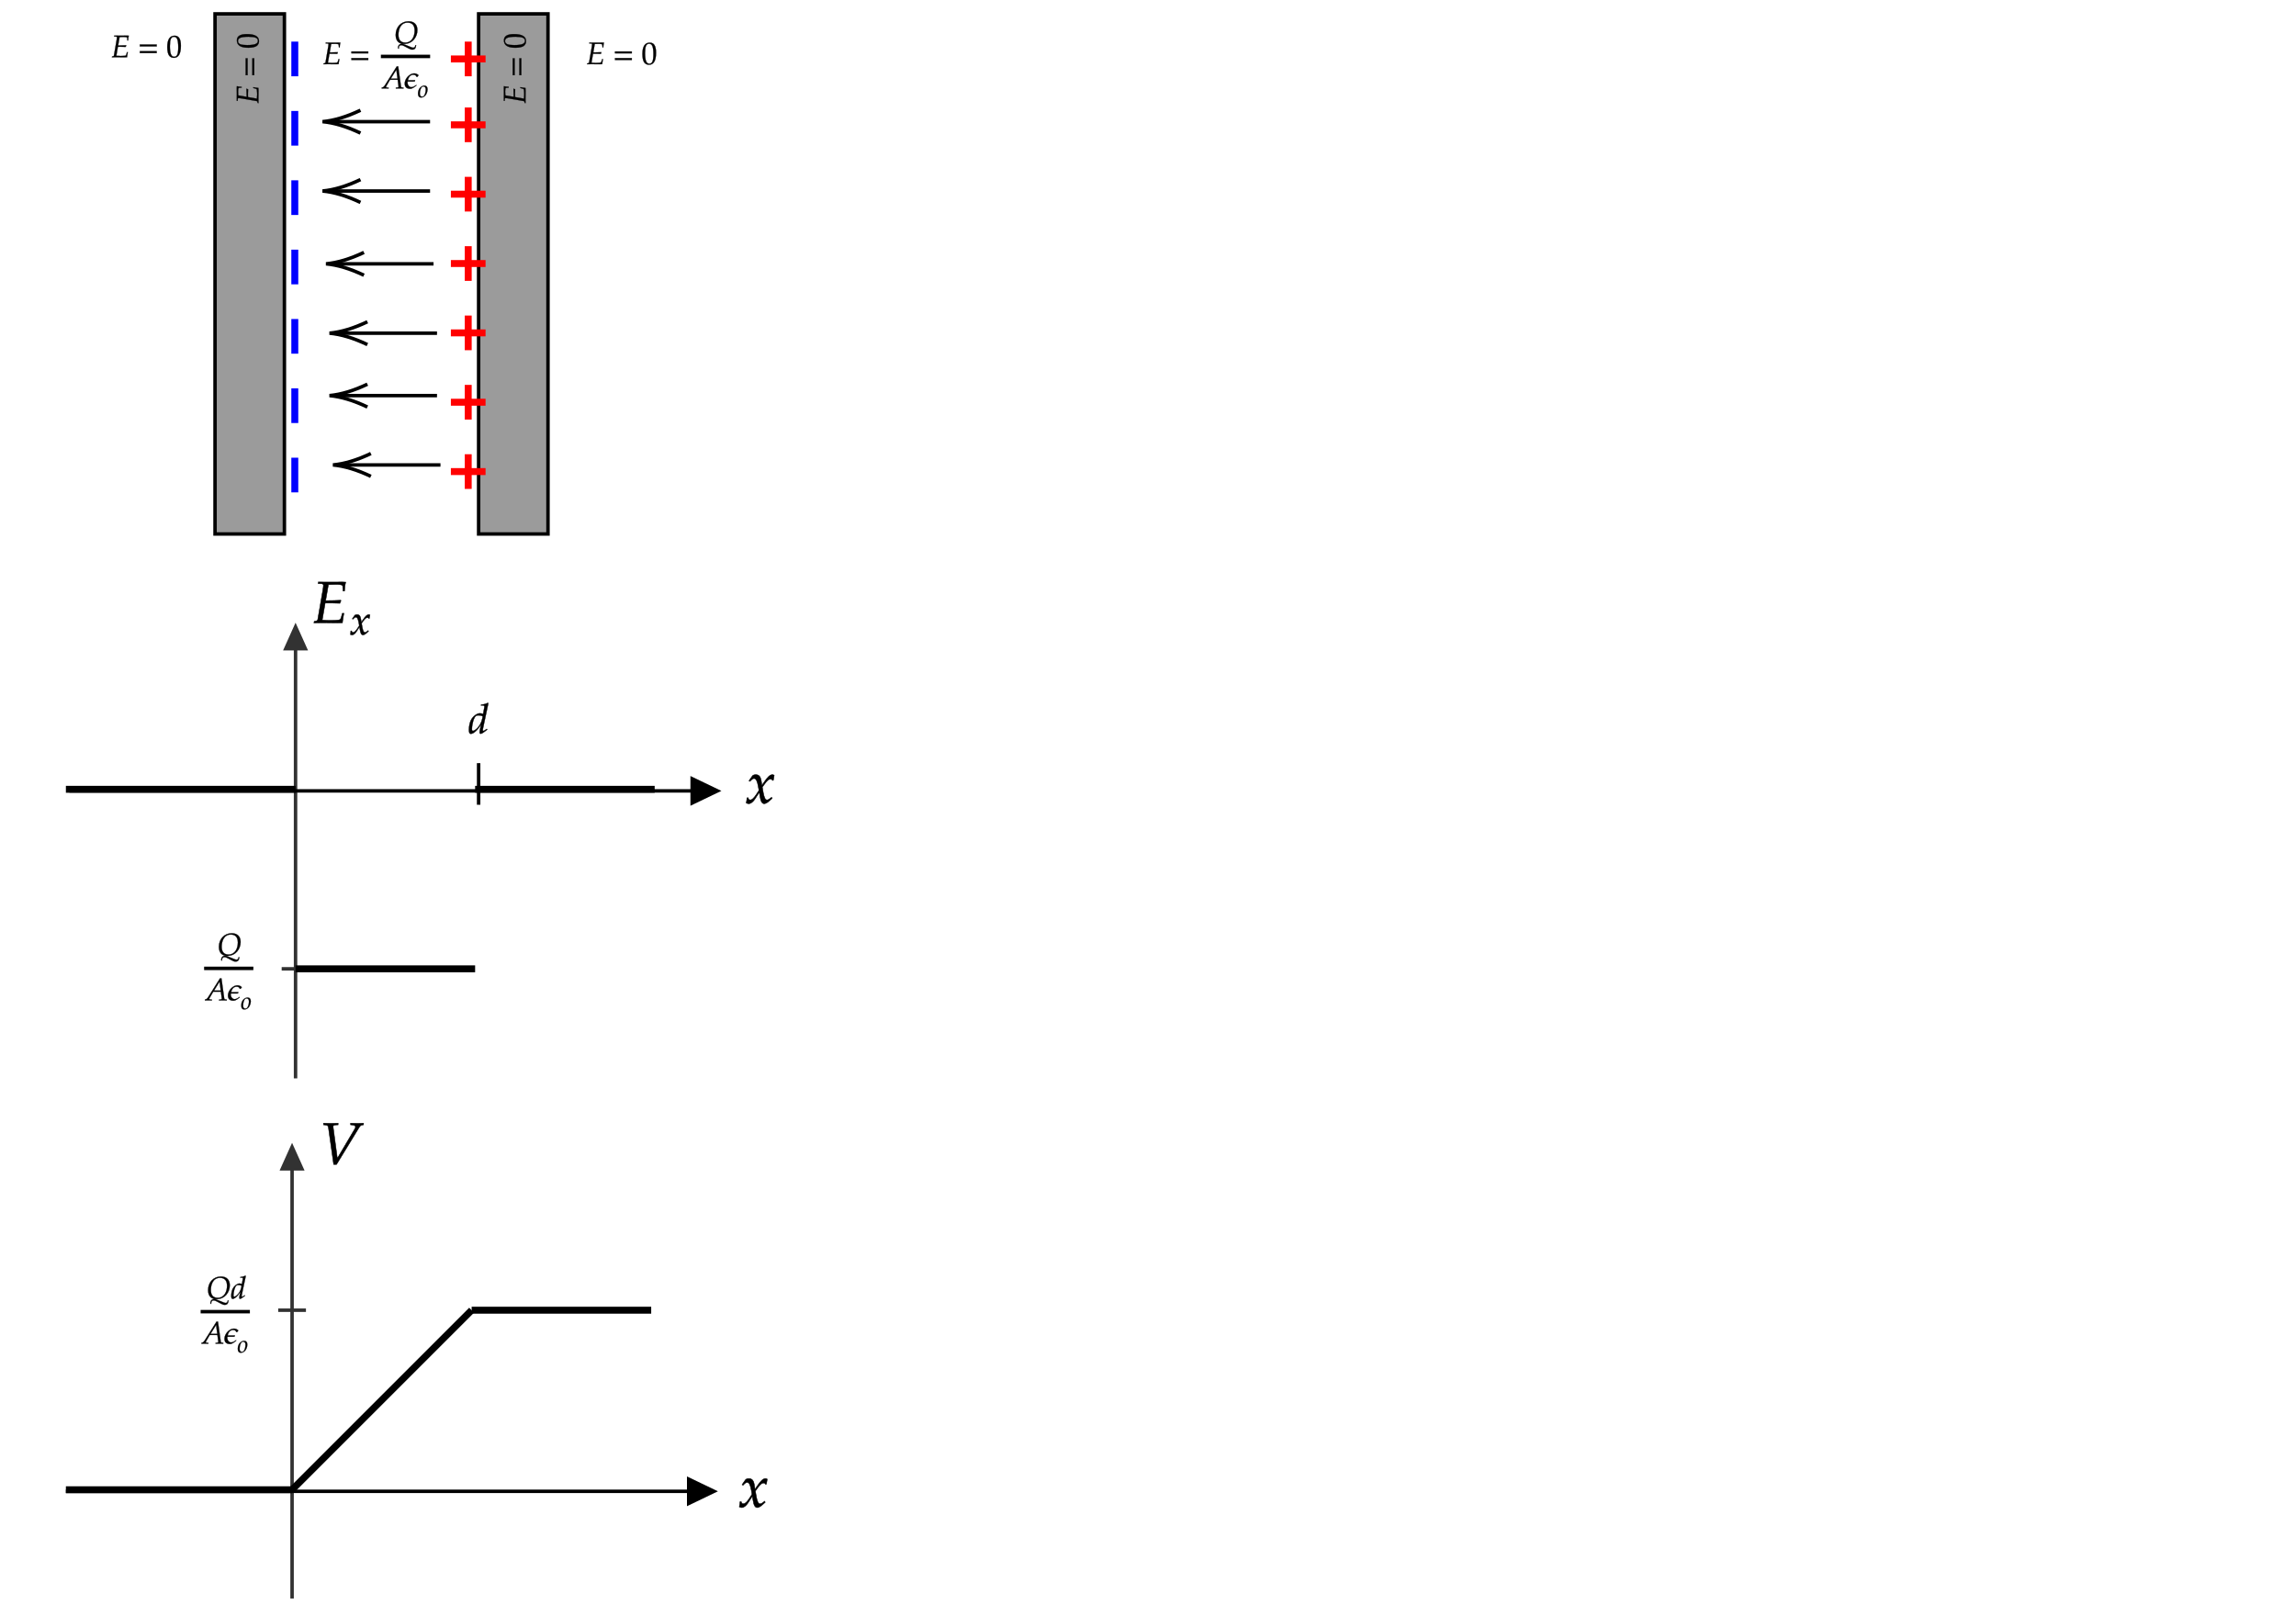 ﻿<svg xmlns="http://www.w3.org/2000/svg" xmlns:xlink="http://www.w3.org/1999/xlink" x="0" y="0" width="662" height="466" style="
        width:662px;
        height:466px;
        background: transparent;
        fill: none;
">
        
        
        <svg xmlns="http://www.w3.org/2000/svg" class="role-diagram-draw-area"><g class="shapes-region" style="stroke: black; fill: none;"><g class="composite-shape" data-amt="diagram/shapes/plot" transform="matrix(1,0,0,1,18,178.586)"><g><g/><g><g class="test-yti" style="font-family: Asana-Math, Asana;"><line x1="67.214" y1="4" x2="67.214" y2="132.414" fill="none" stroke="rgb(50,50,50)" stroke-opacity="1" stroke-width="1"/><line x1="63.214" y1="100.817" x2="71.214" y2="100.817" fill="none" stroke="rgb(50,50,50)" stroke-opacity="1" stroke-width="1"/><path d="M63.614,9 L67.214,1 L70.814,9 Z" stroke="none" stroke-width="1" fill="rgb(50,50,50)" fill-opacity="1"/></g><g class="test-plot-expression"><defs><clipPath id="cpvsvzr1h8m"><rect x="1" y="1" width="269" height="130.414"/></clipPath></defs><g clip-path="url(#cpvsvzr1h8m)"><path d=" M0.00,49.05 L0.12,49.05 L0.25,49.05 L0.37,49.05 L0.50,49.05 L0.62,49.05 L0.75,49.05 L0.87,49.05 L0.99,49.05 L1.12,49.05 L1.24,49.05 L1.37,49.05 L1.49,49.05 L1.62,49.05 L1.74,49.05 L1.86,49.05 L1.99,49.05 L2.11,49.05 L2.24,49.05 L2.36,49.05 L2.48,49.05 L2.61,49.05 L2.73,49.05 L2.86,49.05 L2.98,49.05 L3.11,49.05 L3.23,49.05 L3.35,49.05 L3.48,49.05 L3.60,49.05 L3.73,49.05 L3.85,49.05 L3.98,49.05 L4.10,49.05 L4.22,49.05 L4.35,49.05 L4.47,49.05 L4.60,49.05 L4.72,49.05 L4.85,49.05 L4.97,49.05 L5.09,49.05 L5.22,49.05 L5.34,49.05 L5.47,49.05 L5.59,49.05 L5.72,49.05 L5.84,49.05 L5.96,49.05 L6.09,49.05 L6.21,49.05 L6.34,49.05 L6.46,49.05 L6.58,49.05 L6.71,49.05 L6.83,49.05 L6.96,49.05 L7.08,49.05 L7.21,49.05 L7.33,49.05 L7.45,49.05 L7.58,49.05 L7.70,49.05 L7.83,49.05 L7.95,49.05 L8.08,49.05 L8.20,49.05 L8.32,49.05 L8.45,49.05 L8.57,49.05 L8.70,49.05 L8.82,49.05 L8.95,49.05 L9.07,49.05 L9.19,49.05 L9.32,49.05 L9.44,49.05 L9.57,49.05 L9.69,49.05 L9.81,49.05 L9.94,49.05 L10.06,49.05 L10.19,49.05 L10.31,49.05 L10.44,49.05 L10.56,49.05 L10.68,49.05 L10.81,49.05 L10.93,49.05 L11.06,49.05 L11.18,49.05 L11.31,49.05 L11.43,49.05 L11.55,49.05 L11.68,49.05 L11.80,49.05 L11.93,49.05 L12.05,49.05 L12.18,49.05 L12.30,49.05 L12.42,49.05 L12.55,49.05 L12.67,49.05 L12.80,49.05 L12.92,49.05 L13.05,49.05 L13.17,49.05 L13.29,49.05 L13.42,49.05 L13.54,49.05 L13.67,49.05 L13.79,49.05 L13.91,49.05 L14.04,49.05 L14.16,49.05 L14.29,49.05 L14.41,49.05 L14.54,49.05 L14.66,49.05 L14.78,49.05 L14.91,49.05 L15.03,49.05 L15.16,49.05 L15.28,49.05 L15.41,49.05 L15.53,49.05 L15.65,49.05 L15.78,49.05 L15.90,49.05 L16.03,49.05 L16.15,49.05 L16.28,49.05 L16.40,49.05 L16.52,49.05 L16.65,49.05 L16.77,49.05 L16.90,49.05 L17.02,49.05 L17.15,49.05 L17.27,49.05 L17.39,49.05 L17.52,49.05 L17.64,49.05 L17.77,49.05 L17.89,49.05 L18.01,49.05 L18.14,49.05 L18.26,49.05 L18.39,49.05 L18.51,49.05 L18.64,49.05 L18.76,49.05 L18.88,49.05 L19.01,49.05 L19.13,49.05 L19.26,49.05 L19.38,49.05 L19.51,49.05 L19.63,49.05 L19.75,49.05 L19.88,49.05 L20.00,49.05 L20.13,49.05 L20.25,49.05 L20.38,49.05 L20.50,49.05 L20.62,49.05 L20.75,49.05 L20.87,49.05 L21.00,49.05 L21.12,49.05 L21.25,49.05 L21.37,49.05 L21.49,49.05 L21.62,49.05 L21.74,49.05 L21.87,49.05 L21.99,49.05 L22.11,49.05 L22.24,49.05 L22.36,49.05 L22.49,49.05 L22.61,49.05 L22.74,49.05 L22.86,49.05 L22.98,49.05 L23.11,49.05 L23.23,49.05 L23.36,49.05 L23.48,49.05 L23.61,49.05 L23.73,49.05 L23.85,49.05 L23.98,49.05 L24.10,49.05 L24.23,49.05 L24.35,49.05 L24.48,49.05 L24.60,49.05 L24.72,49.05 L24.85,49.05 L24.97,49.05 L25.10,49.05 L25.22,49.05 L25.35,49.05 L25.47,49.05 L25.59,49.05 L25.72,49.05 L25.84,49.05 L25.97,49.05 L26.09,49.05 L26.21,49.05 L26.34,49.05 L26.46,49.05 L26.59,49.05 L26.71,49.05 L26.84,49.05 L26.96,49.05 L27.08,49.05 L27.21,49.05 L27.33,49.05 L27.46,49.05 L27.58,49.05 L27.71,49.05 L27.83,49.05 L27.95,49.05 L28.08,49.05 L28.20,49.05 L28.33,49.05 L28.45,49.05 L28.58,49.05 L28.70,49.05 L28.82,49.05 L28.95,49.05 L29.07,49.05 L29.20,49.05 L29.32,49.05 L29.44,49.05 L29.57,49.05 L29.69,49.05 L29.82,49.05 L29.94,49.05 L30.07,49.05 L30.19,49.05 L30.31,49.05 L30.44,49.05 L30.56,49.05 L30.69,49.05 L30.81,49.05 L30.94,49.05 L31.06,49.05 L31.18,49.05 L31.31,49.05 L31.43,49.05 L31.56,49.05 L31.68,49.05 L31.81,49.05 L31.93,49.05 L32.05,49.05 L32.18,49.05 L32.30,49.05 L32.43,49.05 L32.55,49.05 L32.68,49.05 L32.80,49.05 L32.92,49.05 L33.05,49.05 L33.17,49.05 L33.30,49.05 L33.42,49.05 L33.54,49.05 L33.67,49.05 L33.79,49.05 L33.92,49.05 L34.04,49.05 L34.17,49.05 L34.29,49.05 L34.41,49.05 L34.54,49.05 L34.66,49.05 L34.79,49.05 L34.91,49.05 L35.04,49.05 L35.16,49.05 L35.28,49.05 L35.41,49.05 L35.53,49.05 L35.66,49.05 L35.78,49.05 L35.91,49.05 L36.03,49.05 L36.15,49.05 L36.28,49.05 L36.40,49.05 L36.53,49.05 L36.65,49.05 L36.78,49.05 L36.90,49.05 L37.02,49.05 L37.15,49.05 L37.27,49.05 L37.40,49.05 L37.52,49.05 L37.64,49.05 L37.77,49.05 L37.89,49.05 L38.02,49.05 L38.14,49.05 L38.27,49.05 L38.39,49.05 L38.51,49.05 L38.64,49.05 L38.76,49.05 L38.89,49.05 L39.01,49.05 L39.14,49.05 L39.26,49.05 L39.38,49.05 L39.51,49.05 L39.63,49.05 L39.76,49.05 L39.88,49.05 L40.01,49.05 L40.13,49.05 L40.25,49.05 L40.38,49.05 L40.50,49.05 L40.63,49.05 L40.75,49.05 L40.88,49.05 L41.00,49.05 L41.12,49.05 L41.25,49.05 L41.37,49.05 L41.50,49.05 L41.62,49.05 L41.74,49.05 L41.87,49.05 L41.99,49.05 L42.12,49.05 L42.24,49.05 L42.37,49.05 L42.49,49.05 L42.61,49.05 L42.74,49.05 L42.86,49.05 L42.99,49.05 L43.11,49.05 L43.24,49.05 L43.36,49.05 L43.48,49.05 L43.61,49.05 L43.73,49.05 L43.86,49.05 L43.98,49.05 L44.11,49.05 L44.23,49.05 L44.35,49.05 L44.48,49.05 L44.60,49.05 L44.73,49.05 L44.85,49.05 L44.98,49.05 L45.10,49.05 L45.22,49.05 L45.35,49.05 L45.47,49.05 L45.60,49.05 L45.72,49.05 L45.84,49.05 L45.97,49.05 L46.09,49.05 L46.22,49.05 L46.34,49.05 L46.47,49.05 L46.59,49.05 L46.71,49.05 L46.84,49.05 L46.96,49.05 L47.09,49.05 L47.21,49.05 L47.34,49.05 L47.46,49.05 L47.58,49.05 L47.71,49.05 L47.83,49.05 L47.96,49.05 L48.08,49.05 L48.21,49.05 L48.33,49.05 L48.45,49.05 L48.58,49.05 L48.70,49.05 L48.83,49.05 L48.95,49.05 L49.07,49.05 L49.20,49.05 L49.32,49.05 L49.45,49.05 L49.57,49.05 L49.70,49.05 L49.82,49.05 L49.94,49.05 L50.07,49.05 L50.19,49.05 L50.32,49.05 L50.44,49.05 L50.57,49.05 L50.69,49.05 L50.81,49.05 L50.94,49.05 L51.06,49.05 L51.19,49.05 L51.31,49.05 L51.44,49.05 L51.56,49.05 L51.68,49.05 L51.81,49.05 L51.93,49.05 L52.06,49.05 L52.18,49.05 L52.31,49.05 L52.43,49.05 L52.55,49.05 L52.68,49.05 L52.80,49.05 L52.93,49.05 L53.05,49.05 L53.17,49.05 L53.30,49.05 L53.42,49.05 L53.55,49.05 L53.67,49.05 L53.80,49.05 L53.92,49.05 L54.04,49.05 L54.17,49.05 L54.29,49.05 L54.42,49.05 L54.54,49.05 L54.67,49.05 L54.79,49.05 L54.91,49.05 L55.04,49.05 L55.16,49.05 L55.29,49.05 L55.41,49.05 L55.54,49.05 L55.66,49.05 L55.78,49.05 L55.91,49.05 L56.03,49.05 L56.16,49.05 L56.28,49.05 L56.41,49.05 L56.53,49.05 L56.65,49.05 L56.78,49.05 L56.90,49.05 L57.03,49.05 L57.15,49.05 L57.27,49.05 L57.40,49.05 L57.52,49.05 L57.65,49.05 L57.77,49.05 L57.90,49.05 L58.02,49.05 L58.14,49.05 L58.27,49.05 L58.39,49.05 L58.52,49.05 L58.64,49.05 L58.77,49.05 L58.89,49.05 L59.01,49.05 L59.14,49.05 L59.26,49.05 L59.39,49.05 L59.51,49.05 L59.64,49.05 L59.76,49.05 L59.88,49.05 L60.01,49.05 L60.13,49.05 L60.26,49.05 L60.38,49.05 L60.51,49.05 L60.63,49.05 L60.75,49.05 L60.88,49.05 L61.00,49.05 L61.13,49.05 L61.25,49.05 L61.37,49.05 L61.50,49.05 L61.62,49.05 L61.75,49.05 L61.87,49.05 L62.00,49.05 L62.12,49.05 L62.24,49.05 L62.37,49.05 L62.49,49.05 L62.62,49.05 L62.74,49.05 L62.87,49.05 L62.99,49.05 L63.11,49.05 L63.24,49.05 L63.36,49.05 L63.49,49.05 L63.61,49.05 L63.74,49.05 L63.86,49.05 L63.98,49.05 L64.11,49.05 L64.23,49.05 L64.36,49.05 L64.48,49.05 L64.61,49.05 L64.73,49.05 L64.85,49.05 L64.98,49.05 L65.10,49.05 L65.23,49.05 L65.35,49.05 L65.47,49.05 L65.60,49.05 L65.72,49.05 L65.85,49.05 L65.97,49.05 L66.10,49.05 L66.22,49.05 L66.34,49.05 L66.47,49.05 L66.59,49.05 L66.72,49.05 L66.84,49.05 L66.97,49.05 L67.09,49.05 L67.21,49.05" style="stroke-width: 2; stroke: rgb(0, 0, 0); stroke-opacity: 1;"/><path d=" M67.21,100.82 L67.31,100.82 L67.41,100.82 L67.50,100.82 L67.60,100.82 L67.69,100.82 L67.79,100.82 L67.88,100.82 L67.98,100.82 L68.08,100.82 L68.17,100.82 L68.27,100.82 L68.36,100.82 L68.46,100.82 L68.55,100.82 L68.65,100.82 L68.75,100.82 L68.84,100.82 L68.94,100.82 L69.03,100.82 L69.13,100.82 L69.22,100.82 L69.32,100.82 L69.42,100.82 L69.51,100.82 L69.61,100.82 L69.70,100.82 L69.80,100.82 L69.89,100.82 L69.99,100.82 L70.08,100.82 L70.18,100.82 L70.28,100.82 L70.37,100.82 L70.47,100.82 L70.56,100.82 L70.66,100.82 L70.75,100.82 L70.85,100.82 L70.95,100.82 L71.04,100.82 L71.14,100.82 L71.23,100.82 L71.33,100.82 L71.42,100.82 L71.52,100.82 L71.62,100.82 L71.71,100.82 L71.81,100.82 L71.90,100.82 L72.00,100.82 L72.09,100.82 L72.19,100.82 L72.29,100.82 L72.38,100.82 L72.48,100.82 L72.57,100.82 L72.67,100.82 L72.76,100.82 L72.86,100.82 L72.96,100.82 L73.05,100.82 L73.15,100.82 L73.24,100.82 L73.34,100.82 L73.43,100.82 L73.53,100.82 L73.63,100.82 L73.72,100.82 L73.82,100.82 L73.91,100.82 L74.01,100.82 L74.10,100.82 L74.20,100.82 L74.30,100.82 L74.39,100.82 L74.49,100.82 L74.58,100.82 L74.68,100.82 L74.77,100.82 L74.87,100.82 L74.97,100.82 L75.06,100.82 L75.16,100.82 L75.25,100.82 L75.35,100.82 L75.44,100.82 L75.54,100.82 L75.64,100.82 L75.73,100.82 L75.83,100.82 L75.92,100.82 L76.02,100.82 L76.11,100.82 L76.21,100.82 L76.31,100.82 L76.40,100.82 L76.50,100.82 L76.59,100.82 L76.69,100.82 L76.78,100.82 L76.88,100.82 L76.98,100.82 L77.07,100.82 L77.17,100.82 L77.26,100.82 L77.36,100.82 L77.45,100.82 L77.55,100.82 L77.65,100.82 L77.74,100.82 L77.84,100.82 L77.93,100.82 L78.03,100.82 L78.12,100.82 L78.22,100.82 L78.31,100.82 L78.41,100.82 L78.51,100.82 L78.60,100.82 L78.70,100.82 L78.79,100.82 L78.89,100.82 L78.98,100.82 L79.08,100.82 L79.18,100.82 L79.27,100.82 L79.37,100.82 L79.46,100.82 L79.56,100.82 L79.65,100.82 L79.75,100.82 L79.85,100.82 L79.94,100.82 L80.04,100.82 L80.13,100.82 L80.23,100.82 L80.32,100.82 L80.42,100.82 L80.52,100.82 L80.61,100.82 L80.71,100.82 L80.80,100.82 L80.90,100.82 L80.99,100.82 L81.09,100.82 L81.19,100.82 L81.28,100.82 L81.38,100.82 L81.47,100.82 L81.57,100.82 L81.66,100.82 L81.76,100.82 L81.86,100.82 L81.95,100.82 L82.05,100.82 L82.14,100.82 L82.24,100.82 L82.33,100.82 L82.43,100.82 L82.53,100.82 L82.62,100.82 L82.72,100.82 L82.81,100.82 L82.91,100.82 L83.00,100.82 L83.10,100.82 L83.20,100.82 L83.29,100.82 L83.39,100.82 L83.48,100.82 L83.58,100.82 L83.67,100.82 L83.77,100.82 L83.87,100.82 L83.96,100.82 L84.06,100.82 L84.15,100.82 L84.25,100.82 L84.34,100.82 L84.44,100.82 L84.54,100.82 L84.63,100.82 L84.73,100.82 L84.82,100.82 L84.92,100.82 L85.01,100.82 L85.11,100.82 L85.21,100.82 L85.30,100.82 L85.40,100.82 L85.49,100.82 L85.59,100.82 L85.68,100.82 L85.78,100.82 L85.87,100.82 L85.97,100.82 L86.07,100.82 L86.16,100.82 L86.26,100.82 L86.35,100.82 L86.45,100.82 L86.54,100.82 L86.64,100.82 L86.74,100.82 L86.83,100.82 L86.93,100.82 L87.02,100.82 L87.12,100.82 L87.21,100.82 L87.31,100.82 L87.41,100.82 L87.50,100.82 L87.60,100.82 L87.69,100.82 L87.79,100.82 L87.88,100.82 L87.98,100.82 L88.08,100.82 L88.17,100.82 L88.27,100.82 L88.36,100.82 L88.46,100.82 L88.55,100.82 L88.65,100.82 L88.75,100.82 L88.84,100.82 L88.94,100.82 L89.03,100.82 L89.13,100.82 L89.22,100.82 L89.32,100.82 L89.42,100.82 L89.51,100.82 L89.61,100.82 L89.70,100.82 L89.80,100.82 L89.89,100.82 L89.99,100.82 L90.09,100.82 L90.18,100.82 L90.28,100.82 L90.37,100.82 L90.47,100.82 L90.56,100.82 L90.66,100.82 L90.76,100.82 L90.85,100.82 L90.95,100.82 L91.04,100.82 L91.14,100.82 L91.23,100.82 L91.33,100.82 L91.43,100.82 L91.52,100.82 L91.62,100.82 L91.71,100.82 L91.81,100.82 L91.90,100.82 L92.00,100.82 L92.10,100.82 L92.19,100.82 L92.29,100.82 L92.38,100.82 L92.48,100.82 L92.57,100.82 L92.67,100.82 L92.77,100.82 L92.86,100.82 L92.96,100.82 L93.05,100.82 L93.15,100.82 L93.24,100.82 L93.34,100.82 L93.43,100.82 L93.53,100.82 L93.63,100.82 L93.72,100.82 L93.82,100.82 L93.91,100.82 L94.01,100.82 L94.10,100.82 L94.20,100.82 L94.30,100.82 L94.39,100.82 L94.49,100.82 L94.58,100.82 L94.68,100.82 L94.77,100.82 L94.87,100.82 L94.97,100.82 L95.06,100.82 L95.16,100.82 L95.25,100.82 L95.35,100.82 L95.44,100.82 L95.54,100.82 L95.64,100.82 L95.73,100.82 L95.83,100.82 L95.92,100.82 L96.02,100.82 L96.11,100.82 L96.21,100.82 L96.31,100.82 L96.40,100.82 L96.50,100.82 L96.59,100.82 L96.69,100.82 L96.78,100.82 L96.88,100.82 L96.98,100.82 L97.07,100.82 L97.17,100.82 L97.26,100.82 L97.36,100.82 L97.45,100.82 L97.55,100.82 L97.65,100.82 L97.74,100.82 L97.84,100.82 L97.93,100.82 L98.03,100.82 L98.12,100.82 L98.22,100.82 L98.32,100.82 L98.41,100.82 L98.51,100.82 L98.60,100.82 L98.70,100.82 L98.79,100.82 L98.89,100.82 L98.99,100.82 L99.08,100.82 L99.18,100.82 L99.27,100.82 L99.37,100.82 L99.46,100.82 L99.56,100.82 L99.66,100.82 L99.75,100.82 L99.85,100.82 L99.94,100.82 L100.04,100.82 L100.13,100.82 L100.23,100.82 L100.33,100.82 L100.42,100.82 L100.52,100.82 L100.61,100.82 L100.71,100.82 L100.80,100.82 L100.90,100.82 L101.00,100.82 L101.09,100.82 L101.19,100.82 L101.28,100.82 L101.38,100.82 L101.47,100.82 L101.57,100.82 L101.66,100.82 L101.76,100.82 L101.86,100.82 L101.95,100.82 L102.05,100.82 L102.14,100.82 L102.24,100.82 L102.33,100.82 L102.43,100.82 L102.53,100.82 L102.62,100.82 L102.72,100.82 L102.81,100.82 L102.91,100.82 L103.00,100.82 L103.10,100.82 L103.20,100.82 L103.29,100.82 L103.39,100.82 L103.48,100.82 L103.58,100.82 L103.67,100.82 L103.77,100.82 L103.87,100.82 L103.96,100.82 L104.06,100.82 L104.15,100.82 L104.25,100.82 L104.34,100.82 L104.44,100.82 L104.54,100.82 L104.63,100.82 L104.73,100.82 L104.82,100.82 L104.92,100.82 L105.01,100.82 L105.11,100.82 L105.21,100.82 L105.30,100.82 L105.40,100.82 L105.49,100.82 L105.59,100.82 L105.68,100.82 L105.78,100.82 L105.88,100.82 L105.97,100.82 L106.07,100.82 L106.16,100.82 L106.26,100.82 L106.35,100.82 L106.45,100.82 L106.55,100.82 L106.64,100.82 L106.74,100.82 L106.83,100.82 L106.93,100.82 L107.02,100.82 L107.12,100.82 L107.22,100.82 L107.31,100.82 L107.41,100.82 L107.50,100.82 L107.60,100.82 L107.69,100.82 L107.79,100.82 L107.89,100.82 L107.98,100.82 L108.08,100.82 L108.17,100.82 L108.27,100.82 L108.36,100.82 L108.46,100.82 L108.56,100.82 L108.65,100.82 L108.75,100.82 L108.84,100.82 L108.94,100.82 L109.03,100.82 L109.13,100.82 L109.22,100.82 L109.32,100.82 L109.42,100.82 L109.51,100.82 L109.61,100.82 L109.70,100.82 L109.80,100.82 L109.89,100.82 L109.99,100.82 L110.09,100.82 L110.18,100.82 L110.28,100.82 L110.37,100.82 L110.47,100.82 L110.56,100.82 L110.66,100.82 L110.76,100.82 L110.85,100.82 L110.95,100.82 L111.04,100.82 L111.14,100.82 L111.23,100.82 L111.33,100.82 L111.43,100.82 L111.52,100.82 L111.62,100.82 L111.71,100.82 L111.81,100.82 L111.90,100.82 L112.00,100.82 L112.10,100.82 L112.19,100.82 L112.29,100.82 L112.38,100.82 L112.48,100.82 L112.57,100.82 L112.67,100.82 L112.77,100.82 L112.86,100.82 L112.96,100.82 L113.05,100.82 L113.15,100.82 L113.24,100.82 L113.34,100.82 L113.44,100.82 L113.53,100.82 L113.63,100.82 L113.72,100.82 L113.82,100.82 L113.91,100.82 L114.01,100.82 L114.11,100.82 L114.20,100.82 L114.30,100.82 L114.39,100.82 L114.49,100.82 L114.58,100.82 L114.68,100.82 L114.78,100.82 L114.87,100.82 L114.97,100.82 L115.06,100.82 L115.16,100.82 L115.25,100.82 L115.35,100.82 L115.45,100.82 L115.54,100.82 L115.64,100.82 L115.73,100.82 L115.83,100.82 L115.92,100.82 L116.02,100.82 L116.12,100.82 L116.21,100.82 L116.31,100.82 L116.40,100.82 L116.50,100.82 L116.59,100.82 L116.69,100.82 L116.79,100.82 L116.88,100.82 L116.98,100.82 L117.07,100.82 L117.17,100.82 L117.26,100.82 L117.36,100.82 L117.45,100.82 L117.55,100.82 L117.65,100.82 L117.74,100.82 L117.84,100.82 L117.93,100.82 L118.03,100.82 L118.12,100.82 L118.22,100.82 L118.32,100.82 L118.41,100.82 L118.51,100.82 L118.60,100.82 L118.70,100.82 L118.79,100.82 L118.89,100.82 L118.99,100.82" style="stroke-width: 2; stroke: rgb(0, 0, 0); stroke-opacity: 1;"/><path d=" M118.99,49.05 L119.08,49.05 L119.18,49.05 L119.27,49.05 L119.37,49.05 L119.46,49.05 L119.56,49.05 L119.66,49.05 L119.75,49.05 L119.85,49.05 L119.94,49.05 L120.04,49.05 L120.13,49.05 L120.23,49.05 L120.33,49.05 L120.42,49.05 L120.52,49.05 L120.61,49.05 L120.71,49.05 L120.80,49.05 L120.90,49.05 L121.00,49.05 L121.09,49.05 L121.19,49.05 L121.28,49.05 L121.38,49.05 L121.47,49.05 L121.57,49.05 L121.67,49.05 L121.76,49.05 L121.86,49.05 L121.95,49.05 L122.05,49.05 L122.14,49.05 L122.24,49.05 L122.34,49.05 L122.43,49.05 L122.53,49.05 L122.62,49.05 L122.72,49.05 L122.81,49.05 L122.91,49.05 L123.01,49.05 L123.10,49.05 L123.20,49.05 L123.29,49.05 L123.39,49.05 L123.48,49.05 L123.58,49.05 L123.68,49.05 L123.77,49.05 L123.87,49.05 L123.96,49.05 L124.06,49.05 L124.15,49.05 L124.25,49.05 L124.35,49.05 L124.44,49.05 L124.54,49.05 L124.63,49.05 L124.73,49.05 L124.82,49.05 L124.92,49.05 L125.01,49.05 L125.11,49.05 L125.21,49.05 L125.30,49.05 L125.40,49.05 L125.49,49.05 L125.59,49.05 L125.68,49.05 L125.78,49.05 L125.88,49.05 L125.97,49.05 L126.07,49.05 L126.16,49.05 L126.26,49.05 L126.35,49.05 L126.45,49.05 L126.55,49.05 L126.64,49.05 L126.74,49.05 L126.83,49.05 L126.93,49.05 L127.02,49.05 L127.12,49.05 L127.22,49.05 L127.31,49.05 L127.41,49.05 L127.50,49.05 L127.60,49.05 L127.69,49.05 L127.79,49.05 L127.89,49.05 L127.98,49.05 L128.08,49.05 L128.17,49.05 L128.27,49.05 L128.36,49.05 L128.46,49.05 L128.56,49.05 L128.65,49.05 L128.75,49.05 L128.84,49.05 L128.94,49.05 L129.03,49.05 L129.13,49.05 L129.23,49.05 L129.32,49.05 L129.42,49.05 L129.51,49.05 L129.61,49.05 L129.70,49.05 L129.80,49.05 L129.90,49.05 L129.99,49.05 L130.09,49.05 L130.18,49.05 L130.28,49.05 L130.37,49.05 L130.47,49.05 L130.57,49.05 L130.66,49.05 L130.76,49.05 L130.85,49.05 L130.95,49.05 L131.04,49.05 L131.14,49.05 L131.24,49.05 L131.33,49.05 L131.43,49.05 L131.52,49.05 L131.62,49.05 L131.71,49.05 L131.81,49.05 L131.91,49.05 L132.00,49.05 L132.10,49.05 L132.19,49.05 L132.29,49.05 L132.38,49.05 L132.48,49.05 L132.57,49.05 L132.67,49.05 L132.77,49.05 L132.86,49.05 L132.96,49.05 L133.05,49.05 L133.15,49.05 L133.24,49.05 L133.34,49.05 L133.44,49.05 L133.53,49.05 L133.63,49.05 L133.72,49.05 L133.82,49.05 L133.91,49.05 L134.01,49.05 L134.11,49.05 L134.20,49.05 L134.30,49.05 L134.39,49.05 L134.49,49.05 L134.58,49.05 L134.68,49.05 L134.78,49.05 L134.87,49.05 L134.97,49.05 L135.06,49.05 L135.16,49.05 L135.25,49.05 L135.35,49.05 L135.45,49.05 L135.54,49.05 L135.64,49.05 L135.73,49.05 L135.83,49.05 L135.92,49.05 L136.02,49.05 L136.12,49.05 L136.21,49.05 L136.31,49.05 L136.40,49.05 L136.50,49.05 L136.59,49.05 L136.69,49.05 L136.79,49.05 L136.88,49.05 L136.98,49.05 L137.07,49.05 L137.17,49.05 L137.26,49.05 L137.36,49.05 L137.46,49.05 L137.55,49.05 L137.65,49.05 L137.74,49.05 L137.84,49.05 L137.93,49.05 L138.03,49.05 L138.13,49.05 L138.22,49.05 L138.32,49.05 L138.41,49.05 L138.51,49.05 L138.60,49.05 L138.70,49.05 L138.80,49.05 L138.89,49.05 L138.99,49.05 L139.08,49.05 L139.18,49.05 L139.27,49.05 L139.37,49.05 L139.47,49.05 L139.56,49.05 L139.66,49.05 L139.75,49.05 L139.85,49.05 L139.94,49.05 L140.04,49.05 L140.14,49.05 L140.23,49.05 L140.33,49.05 L140.42,49.05 L140.52,49.05 L140.61,49.05 L140.71,49.05 L140.80,49.05 L140.90,49.05 L141.00,49.05 L141.09,49.05 L141.19,49.05 L141.28,49.05 L141.38,49.05 L141.47,49.05 L141.57,49.05 L141.67,49.05 L141.76,49.05 L141.86,49.05 L141.95,49.05 L142.05,49.05 L142.14,49.05 L142.24,49.05 L142.34,49.05 L142.43,49.05 L142.53,49.05 L142.62,49.05 L142.72,49.05 L142.81,49.05 L142.91,49.05 L143.01,49.05 L143.10,49.05 L143.20,49.05 L143.29,49.05 L143.39,49.05 L143.48,49.05 L143.58,49.05 L143.68,49.05 L143.77,49.05 L143.87,49.05 L143.96,49.05 L144.06,49.05 L144.15,49.05 L144.25,49.05 L144.35,49.05 L144.44,49.05 L144.54,49.05 L144.63,49.05 L144.73,49.05 L144.82,49.05 L144.92,49.05 L145.02,49.05 L145.11,49.05 L145.21,49.05 L145.30,49.05 L145.40,49.05 L145.49,49.05 L145.59,49.05 L145.69,49.05 L145.78,49.05 L145.88,49.05 L145.97,49.05 L146.07,49.05 L146.16,49.05 L146.26,49.05 L146.36,49.05 L146.45,49.05 L146.55,49.05 L146.64,49.05 L146.74,49.05 L146.83,49.05 L146.93,49.05 L147.03,49.05 L147.12,49.05 L147.22,49.05 L147.31,49.05 L147.41,49.05 L147.50,49.05 L147.60,49.05 L147.70,49.05 L147.79,49.05 L147.89,49.05 L147.98,49.05 L148.08,49.05 L148.17,49.05 L148.27,49.05 L148.36,49.05 L148.46,49.05 L148.56,49.05 L148.65,49.05 L148.75,49.05 L148.84,49.05 L148.94,49.05 L149.03,49.05 L149.13,49.05 L149.23,49.05 L149.32,49.05 L149.42,49.05 L149.51,49.05 L149.61,49.05 L149.70,49.05 L149.80,49.05 L149.90,49.05 L149.99,49.05 L150.09,49.05 L150.18,49.05 L150.28,49.05 L150.37,49.05 L150.47,49.05 L150.57,49.05 L150.66,49.05 L150.76,49.05 L150.85,49.05 L150.95,49.05 L151.04,49.05 L151.14,49.05 L151.24,49.05 L151.33,49.05 L151.43,49.05 L151.52,49.05 L151.62,49.05 L151.71,49.05 L151.81,49.05 L151.91,49.05 L152.00,49.05 L152.10,49.05 L152.19,49.05 L152.29,49.05 L152.38,49.05 L152.48,49.05 L152.58,49.05 L152.67,49.05 L152.77,49.05 L152.86,49.05 L152.96,49.05 L153.05,49.05 L153.15,49.05 L153.25,49.05 L153.34,49.05 L153.44,49.05 L153.53,49.05 L153.63,49.05 L153.72,49.05 L153.82,49.05 L153.92,49.05 L154.01,49.05 L154.11,49.05 L154.20,49.05 L154.30,49.05 L154.39,49.05 L154.49,49.05 L154.59,49.05 L154.68,49.05 L154.78,49.05 L154.87,49.05 L154.97,49.05 L155.06,49.05 L155.16,49.05 L155.26,49.05 L155.35,49.05 L155.45,49.05 L155.54,49.05 L155.64,49.05 L155.73,49.05 L155.83,49.05 L155.93,49.05 L156.02,49.05 L156.12,49.05 L156.21,49.05 L156.31,49.05 L156.40,49.05 L156.50,49.05 L156.59,49.05 L156.69,49.05 L156.79,49.05 L156.88,49.05 L156.98,49.05 L157.07,49.05 L157.17,49.05 L157.26,49.05 L157.36,49.05 L157.46,49.05 L157.55,49.05 L157.65,49.05 L157.74,49.05 L157.84,49.05 L157.93,49.05 L158.03,49.05 L158.13,49.05 L158.22,49.05 L158.32,49.05 L158.41,49.05 L158.51,49.05 L158.60,49.05 L158.70,49.05 L158.80,49.05 L158.89,49.05 L158.99,49.05 L159.08,49.05 L159.18,49.05 L159.27,49.05 L159.37,49.05 L159.47,49.05 L159.56,49.05 L159.66,49.05 L159.75,49.05 L159.85,49.05 L159.94,49.05 L160.04,49.05 L160.14,49.05 L160.23,49.05 L160.33,49.05 L160.42,49.05 L160.52,49.05 L160.61,49.05 L160.71,49.05 L160.81,49.05 L160.90,49.05 L161.00,49.05 L161.09,49.05 L161.19,49.05 L161.28,49.05 L161.38,49.05 L161.48,49.05 L161.57,49.05 L161.67,49.05 L161.76,49.05 L161.86,49.05 L161.95,49.05 L162.05,49.05 L162.15,49.05 L162.24,49.05 L162.34,49.05 L162.43,49.05 L162.53,49.05 L162.62,49.05 L162.72,49.05 L162.82,49.05 L162.91,49.05 L163.01,49.05 L163.10,49.05 L163.20,49.05 L163.29,49.05 L163.39,49.05 L163.49,49.05 L163.58,49.05 L163.68,49.05 L163.77,49.05 L163.87,49.05 L163.96,49.05 L164.06,49.05 L164.15,49.05 L164.25,49.05 L164.35,49.05 L164.44,49.05 L164.54,49.05 L164.63,49.05 L164.73,49.05 L164.82,49.05 L164.92,49.05 L165.02,49.05 L165.11,49.05 L165.21,49.05 L165.30,49.05 L165.40,49.05 L165.49,49.05 L165.59,49.05 L165.69,49.05 L165.78,49.05 L165.88,49.05 L165.97,49.05 L166.07,49.05 L166.16,49.05 L166.26,49.05 L166.36,49.05 L166.45,49.05 L166.55,49.05 L166.64,49.05 L166.74,49.05 L166.83,49.05 L166.93,49.05 L167.03,49.05 L167.12,49.05 L167.22,49.05 L167.31,49.05 L167.41,49.05 L167.50,49.05 L167.60,49.05 L167.70,49.05 L167.79,49.05 L167.89,49.05 L167.98,49.05 L168.08,49.05 L168.17,49.05 L168.27,49.05 L168.37,49.05 L168.46,49.05 L168.56,49.05 L168.65,49.05 L168.75,49.05 L168.84,49.05 L168.94,49.05 L169.04,49.05 L169.13,49.05 L169.23,49.05 L169.32,49.05 L169.42,49.05 L169.51,49.05 L169.61,49.05 L169.71,49.05 L169.80,49.05 L169.90,49.05 L169.99,49.05 L170.09,49.05 L170.18,49.05 L170.28,49.05 L170.38,49.05 L170.47,49.05 L170.57,49.05 L170.66,49.05 L170.76,49.05" style="stroke-width: 2; stroke: rgb(0, 0, 0); stroke-opacity: 1;"/></g></g><g class="test-ytl" style="font-family: &quot;Open Sans&quot;, verdana, arial, sans-serif;"/><rect class="real" x="1" y="1" width="269" height="130.414" style="fill: transparent; stroke: none;"/></g></g></g><g class="arrow-line"><path class="connection real" stroke-dasharray="" d="  M138,220.09 L138,232.09" style="stroke: rgb(0, 0, 0); stroke-width: 1; fill: none; fill-opacity: 1;"/></g><g class="composite-shape"><path class="real" d=" M62,4 L82,4 L82,154 L62,154 Z" style="stroke-width: 1; stroke: rgb(0, 0, 0); stroke-opacity: 1; fill: rgb(155, 155, 155); fill-opacity: 1;"/></g><g class="composite-shape"><path class="real" d=" M138,4 L158,4 L158,154 L138,154 Z" style="stroke-width: 1; stroke: rgb(0, 0, 0); stroke-opacity: 1; fill: rgb(155, 155, 155); fill-opacity: 1;"/></g><g class="arrow-line"><path class="connection real" stroke-dasharray="" d="  M20,228.09 L205,228.09" style="stroke: rgb(0, 0, 0); stroke-width: 1; fill: none; fill-opacity: 1;"/><g stroke="none" fill="#000" transform="matrix(-1,1.2246467991473532e-16,-1.2246467991473532e-16,-1,208,228.087)" style="stroke: none; fill: rgb(0, 0, 0); stroke-width: 1;"><path d=" M8.93,-4.29 L0,0 L8.93,4.29 Z"/></g></g><g class="composite-shape" data-amt="diagram/shapes/plot" transform="matrix(1,0,0,1,18,328.586)"><g><g/><g><g class="test-yti" style="font-family: Asana-Math, Asana;"><line x1="66.214" y1="4" x2="66.214" y2="132.414" fill="none" stroke="rgb(50,50,50)" stroke-opacity="1" stroke-width="1"/><line x1="62.214" y1="49.273" x2="70.214" y2="49.273" fill="none" stroke="rgb(50,50,50)" stroke-opacity="1" stroke-width="1"/><path d="M62.614,9 L66.214,1 L69.814,9 Z" stroke="none" stroke-width="1" fill="rgb(50,50,50)" fill-opacity="1"/></g><g class="test-plot-expression"><defs><clipPath id="cprajowb4y2"><rect x="1" y="1" width="269" height="130.414"/></clipPath></defs><g clip-path="url(#cprajowb4y2)"><path d=" M0.00,101.05 L0.12,101.05 L0.24,101.05 L0.37,101.05 L0.49,101.05 L0.61,101.05 L0.73,101.05 L0.86,101.05 L0.98,101.05 L1.10,101.05 L1.22,101.05 L1.35,101.05 L1.47,101.05 L1.59,101.05 L1.71,101.05 L1.84,101.05 L1.96,101.05 L2.08,101.05 L2.20,101.05 L2.33,101.05 L2.45,101.05 L2.57,101.05 L2.69,101.05 L2.82,101.05 L2.94,101.05 L3.06,101.05 L3.18,101.05 L3.30,101.05 L3.43,101.05 L3.55,101.05 L3.67,101.05 L3.79,101.05 L3.92,101.05 L4.04,101.05 L4.16,101.05 L4.28,101.05 L4.41,101.05 L4.53,101.05 L4.65,101.05 L4.77,101.05 L4.90,101.05 L5.02,101.05 L5.14,101.05 L5.26,101.05 L5.39,101.05 L5.51,101.05 L5.63,101.05 L5.75,101.05 L5.87,101.05 L6.00,101.05 L6.12,101.05 L6.24,101.05 L6.36,101.05 L6.49,101.05 L6.61,101.05 L6.73,101.05 L6.85,101.05 L6.98,101.05 L7.10,101.05 L7.22,101.05 L7.34,101.05 L7.47,101.05 L7.59,101.05 L7.71,101.05 L7.83,101.05 L7.96,101.05 L8.08,101.05 L8.20,101.05 L8.32,101.05 L8.45,101.05 L8.57,101.05 L8.69,101.05 L8.81,101.05 L8.93,101.05 L9.06,101.05 L9.18,101.05 L9.30,101.05 L9.42,101.05 L9.55,101.05 L9.67,101.05 L9.79,101.05 L9.91,101.05 L10.04,101.05 L10.16,101.05 L10.28,101.05 L10.40,101.05 L10.53,101.05 L10.65,101.05 L10.77,101.05 L10.89,101.05 L11.02,101.05 L11.14,101.05 L11.26,101.05 L11.38,101.05 L11.50,101.05 L11.63,101.05 L11.75,101.05 L11.87,101.05 L11.99,101.05 L12.12,101.05 L12.24,101.05 L12.36,101.05 L12.48,101.05 L12.61,101.05 L12.73,101.05 L12.85,101.05 L12.97,101.05 L13.10,101.05 L13.22,101.05 L13.34,101.05 L13.46,101.05 L13.59,101.05 L13.71,101.05 L13.83,101.05 L13.95,101.05 L14.08,101.05 L14.20,101.05 L14.32,101.05 L14.44,101.05 L14.56,101.05 L14.69,101.05 L14.81,101.05 L14.93,101.05 L15.05,101.05 L15.18,101.05 L15.30,101.05 L15.42,101.05 L15.54,101.05 L15.67,101.05 L15.79,101.05 L15.91,101.05 L16.03,101.05 L16.16,101.05 L16.28,101.05 L16.40,101.05 L16.52,101.05 L16.65,101.05 L16.77,101.05 L16.89,101.05 L17.01,101.05 L17.13,101.05 L17.26,101.05 L17.38,101.05 L17.50,101.05 L17.62,101.05 L17.75,101.05 L17.87,101.05 L17.99,101.05 L18.11,101.05 L18.24,101.05 L18.36,101.05 L18.48,101.05 L18.60,101.05 L18.73,101.05 L18.85,101.05 L18.97,101.05 L19.09,101.05 L19.22,101.05 L19.34,101.05 L19.46,101.05 L19.58,101.05 L19.71,101.05 L19.83,101.05 L19.95,101.05 L20.07,101.05 L20.19,101.05 L20.32,101.05 L20.44,101.05 L20.56,101.05 L20.68,101.05 L20.81,101.05 L20.93,101.05 L21.05,101.05 L21.17,101.05 L21.30,101.05 L21.42,101.05 L21.54,101.05 L21.66,101.05 L21.79,101.05 L21.91,101.05 L22.03,101.05 L22.15,101.05 L22.28,101.05 L22.40,101.05 L22.52,101.05 L22.64,101.05 L22.76,101.05 L22.89,101.05 L23.01,101.05 L23.13,101.05 L23.25,101.05 L23.38,101.05 L23.50,101.05 L23.62,101.05 L23.74,101.05 L23.87,101.05 L23.99,101.05 L24.11,101.05 L24.23,101.05 L24.36,101.05 L24.48,101.05 L24.60,101.05 L24.72,101.05 L24.85,101.05 L24.97,101.05 L25.09,101.05 L25.21,101.05 L25.34,101.05 L25.46,101.05 L25.58,101.05 L25.70,101.05 L25.82,101.05 L25.95,101.05 L26.07,101.05 L26.19,101.05 L26.31,101.05 L26.44,101.05 L26.56,101.05 L26.68,101.05 L26.80,101.05 L26.93,101.05 L27.05,101.05 L27.17,101.05 L27.29,101.05 L27.42,101.05 L27.54,101.05 L27.66,101.05 L27.78,101.05 L27.91,101.05 L28.03,101.05 L28.15,101.05 L28.27,101.05 L28.39,101.05 L28.52,101.05 L28.64,101.05 L28.76,101.05 L28.88,101.05 L29.01,101.05 L29.13,101.05 L29.25,101.05 L29.37,101.05 L29.50,101.05 L29.62,101.05 L29.74,101.05 L29.86,101.05 L29.99,101.05 L30.11,101.05 L30.23,101.05 L30.35,101.05 L30.48,101.05 L30.60,101.05 L30.72,101.05 L30.84,101.05 L30.97,101.05 L31.09,101.05 L31.21,101.05 L31.33,101.05 L31.45,101.05 L31.58,101.05 L31.70,101.05 L31.82,101.05 L31.94,101.05 L32.07,101.05 L32.19,101.05 L32.31,101.05 L32.43,101.05 L32.56,101.05 L32.68,101.05 L32.80,101.05 L32.92,101.05 L33.05,101.05 L33.17,101.05 L33.29,101.05 L33.41,101.05 L33.54,101.05 L33.66,101.05 L33.78,101.05 L33.90,101.05 L34.02,101.05 L34.15,101.05 L34.27,101.05 L34.39,101.05 L34.51,101.05 L34.64,101.05 L34.76,101.05 L34.88,101.05 L35.00,101.05 L35.13,101.05 L35.25,101.05 L35.37,101.05 L35.49,101.05 L35.62,101.05 L35.74,101.05 L35.86,101.05 L35.98,101.05 L36.11,101.05 L36.23,101.05 L36.35,101.05 L36.47,101.05 L36.60,101.05 L36.72,101.05 L36.84,101.05 L36.96,101.05 L37.08,101.05 L37.21,101.05 L37.33,101.05 L37.45,101.05 L37.57,101.05 L37.70,101.05 L37.82,101.05 L37.94,101.05 L38.06,101.05 L38.19,101.05 L38.31,101.05 L38.43,101.05 L38.55,101.05 L38.68,101.05 L38.80,101.05 L38.92,101.05 L39.04,101.05 L39.17,101.05 L39.29,101.05 L39.41,101.05 L39.53,101.05 L39.66,101.05 L39.78,101.05 L39.90,101.05 L40.02,101.05 L40.14,101.05 L40.27,101.05 L40.39,101.05 L40.51,101.05 L40.63,101.05 L40.76,101.05 L40.88,101.05 L41.00,101.05 L41.12,101.05 L41.25,101.05 L41.37,101.05 L41.49,101.05 L41.61,101.05 L41.74,101.05 L41.86,101.05 L41.98,101.05 L42.10,101.05 L42.23,101.05 L42.35,101.05 L42.47,101.05 L42.59,101.05 L42.71,101.05 L42.84,101.05 L42.96,101.05 L43.08,101.05 L43.20,101.05 L43.33,101.05 L43.45,101.05 L43.57,101.05 L43.69,101.05 L43.82,101.05 L43.94,101.05 L44.06,101.05 L44.18,101.05 L44.31,101.05 L44.43,101.05 L44.55,101.05 L44.67,101.05 L44.80,101.05 L44.92,101.05 L45.04,101.05 L45.16,101.05 L45.29,101.05 L45.41,101.05 L45.53,101.05 L45.65,101.05 L45.77,101.05 L45.90,101.05 L46.02,101.05 L46.14,101.05 L46.26,101.05 L46.39,101.05 L46.51,101.05 L46.63,101.05 L46.75,101.05 L46.88,101.05 L47.00,101.05 L47.12,101.05 L47.24,101.05 L47.37,101.05 L47.49,101.05 L47.61,101.05 L47.73,101.05 L47.86,101.05 L47.98,101.05 L48.10,101.05 L48.22,101.05 L48.34,101.05 L48.47,101.05 L48.59,101.05 L48.71,101.05 L48.83,101.05 L48.96,101.05 L49.08,101.05 L49.20,101.05 L49.32,101.05 L49.45,101.05 L49.57,101.05 L49.69,101.05 L49.81,101.05 L49.94,101.05 L50.06,101.05 L50.18,101.05 L50.30,101.05 L50.43,101.05 L50.55,101.05 L50.67,101.05 L50.79,101.05 L50.92,101.05 L51.04,101.05 L51.16,101.05 L51.28,101.05 L51.40,101.05 L51.53,101.05 L51.65,101.05 L51.77,101.05 L51.89,101.05 L52.02,101.05 L52.14,101.05 L52.26,101.05 L52.38,101.05 L52.51,101.05 L52.63,101.05 L52.75,101.05 L52.87,101.05 L53.00,101.05 L53.12,101.05 L53.24,101.05 L53.36,101.05 L53.49,101.05 L53.61,101.05 L53.73,101.05 L53.85,101.05 L53.97,101.05 L54.10,101.05 L54.22,101.05 L54.34,101.05 L54.46,101.05 L54.59,101.05 L54.71,101.05 L54.83,101.05 L54.95,101.05 L55.08,101.05 L55.20,101.05 L55.32,101.05 L55.44,101.05 L55.57,101.05 L55.69,101.05 L55.81,101.05 L55.93,101.05 L56.06,101.05 L56.18,101.05 L56.30,101.05 L56.42,101.05 L56.55,101.05 L56.67,101.05 L56.79,101.05 L56.91,101.05 L57.03,101.05 L57.16,101.05 L57.28,101.05 L57.40,101.05 L57.52,101.05 L57.65,101.05 L57.77,101.05 L57.89,101.05 L58.01,101.05 L58.14,101.05 L58.26,101.05 L58.38,101.05 L58.50,101.05 L58.63,101.05 L58.75,101.05 L58.87,101.05 L58.99,101.05 L59.12,101.05 L59.24,101.05 L59.36,101.05 L59.48,101.05 L59.60,101.05 L59.73,101.05 L59.85,101.05 L59.97,101.05 L60.09,101.05 L60.22,101.05 L60.34,101.05 L60.46,101.05 L60.58,101.05 L60.71,101.05 L60.83,101.05 L60.95,101.05 L61.07,101.05 L61.20,101.05 L61.32,101.05 L61.44,101.05 L61.56,101.05 L61.69,101.05 L61.81,101.05 L61.93,101.05 L62.05,101.05 L62.18,101.05 L62.30,101.05 L62.42,101.05 L62.54,101.05 L62.66,101.05 L62.79,101.05 L62.91,101.05 L63.03,101.05 L63.15,101.05 L63.28,101.05 L63.40,101.05 L63.52,101.05 L63.64,101.05 L63.77,101.05 L63.89,101.05 L64.01,101.05 L64.13,101.05 L64.26,101.05 L64.38,101.05 L64.50,101.05 L64.62,101.05 L64.75,101.05 L64.87,101.05 L64.99,101.05 L65.11,101.05 L65.23,101.05 L65.36,101.05 L65.48,101.05 L65.60,101.05 L65.72,101.05 L65.85,101.05 L65.97,101.05 L66.09,101.05 L66.21,101.05" style="stroke-width: 2; stroke: rgb(0, 0, 0); stroke-opacity: 1;"/><path d=" M66.21,101.05 L66.31,100.95 L66.41,100.85 L66.50,100.76 L66.60,100.66 L66.69,100.57 L66.79,100.47 L66.88,100.38 L66.98,100.28 L67.08,100.18 L67.17,100.09 L67.27,99.99 L67.36,99.90 L67.46,99.80 L67.55,99.71 L67.65,99.61 L67.75,99.51 L67.84,99.42 L67.94,99.32 L68.03,99.23 L68.13,99.13 L68.22,99.04 L68.32,98.94 L68.42,98.84 L68.51,98.75 L68.61,98.65 L68.70,98.56 L68.80,98.46 L68.89,98.37 L68.99,98.27 L69.08,98.17 L69.18,98.08 L69.28,97.98 L69.37,97.89 L69.47,97.79 L69.56,97.70 L69.66,97.60 L69.75,97.50 L69.85,97.41 L69.95,97.31 L70.04,97.22 L70.14,97.12 L70.23,97.03 L70.33,96.93 L70.42,96.83 L70.52,96.74 L70.62,96.64 L70.71,96.55 L70.81,96.45 L70.90,96.36 L71.00,96.26 L71.09,96.16 L71.19,96.07 L71.29,95.97 L71.38,95.88 L71.48,95.78 L71.57,95.69 L71.67,95.59 L71.76,95.49 L71.86,95.40 L71.96,95.30 L72.05,95.21 L72.15,95.11 L72.24,95.02 L72.34,94.92 L72.43,94.83 L72.53,94.73 L72.63,94.63 L72.72,94.54 L72.82,94.44 L72.91,94.35 L73.01,94.25 L73.10,94.16 L73.20,94.06 L73.30,93.96 L73.39,93.87 L73.49,93.77 L73.58,93.68 L73.68,93.58 L73.77,93.49 L73.87,93.39 L73.97,93.29 L74.06,93.20 L74.16,93.10 L74.25,93.01 L74.35,92.91 L74.44,92.82 L74.54,92.72 L74.64,92.62 L74.73,92.53 L74.83,92.43 L74.92,92.34 L75.02,92.24 L75.11,92.15 L75.21,92.05 L75.31,91.95 L75.40,91.86 L75.50,91.76 L75.59,91.67 L75.69,91.57 L75.78,91.48 L75.88,91.38 L75.98,91.28 L76.07,91.19 L76.17,91.09 L76.26,91.00 L76.36,90.90 L76.45,90.81 L76.55,90.71 L76.65,90.61 L76.74,90.52 L76.84,90.42 L76.93,90.33 L77.03,90.23 L77.12,90.14 L77.22,90.04 L77.31,89.94 L77.41,89.85 L77.51,89.75 L77.60,89.66 L77.70,89.56 L77.79,89.47 L77.89,89.37 L77.98,89.27 L78.08,89.18 L78.18,89.08 L78.27,88.99 L78.37,88.89 L78.46,88.80 L78.56,88.70 L78.65,88.60 L78.75,88.51 L78.85,88.41 L78.94,88.32 L79.04,88.22 L79.13,88.13 L79.23,88.03 L79.32,87.93 L79.42,87.84 L79.52,87.74 L79.61,87.65 L79.71,87.55 L79.80,87.46 L79.90,87.36 L79.99,87.26 L80.09,87.17 L80.19,87.07 L80.28,86.98 L80.38,86.88 L80.47,86.79 L80.57,86.69 L80.66,86.60 L80.76,86.50 L80.86,86.40 L80.95,86.31 L81.05,86.21 L81.14,86.12 L81.24,86.02 L81.33,85.93 L81.43,85.83 L81.53,85.73 L81.62,85.64 L81.72,85.54 L81.81,85.45 L81.91,85.35 L82.00,85.26 L82.10,85.16 L82.20,85.06 L82.29,84.97 L82.39,84.87 L82.48,84.78 L82.58,84.68 L82.67,84.59 L82.77,84.49 L82.87,84.39 L82.96,84.30 L83.06,84.20 L83.15,84.11 L83.25,84.01 L83.34,83.92 L83.44,83.82 L83.54,83.72 L83.63,83.63 L83.73,83.53 L83.82,83.44 L83.92,83.34 L84.01,83.25 L84.11,83.15 L84.21,83.05 L84.30,82.96 L84.40,82.86 L84.49,82.77 L84.59,82.67 L84.68,82.58 L84.78,82.48 L84.87,82.38 L84.97,82.29 L85.07,82.19 L85.16,82.10 L85.26,82.00 L85.35,81.91 L85.45,81.81 L85.54,81.71 L85.64,81.62 L85.74,81.52 L85.83,81.43 L85.93,81.33 L86.02,81.24 L86.12,81.14 L86.21,81.04 L86.31,80.95 L86.41,80.85 L86.50,80.76 L86.60,80.66 L86.69,80.57 L86.79,80.47 L86.88,80.37 L86.98,80.28 L87.08,80.18 L87.17,80.09 L87.27,79.99 L87.36,79.90 L87.46,79.80 L87.55,79.70 L87.65,79.61 L87.75,79.51 L87.84,79.42 L87.94,79.32 L88.03,79.23 L88.13,79.13 L88.22,79.04 L88.32,78.94 L88.42,78.84 L88.51,78.75 L88.61,78.65 L88.70,78.56 L88.80,78.46 L88.89,78.37 L88.99,78.27 L89.09,78.17 L89.18,78.08 L89.28,77.98 L89.37,77.89 L89.47,77.79 L89.56,77.70 L89.66,77.60 L89.76,77.50 L89.85,77.41 L89.95,77.31 L90.04,77.22 L90.14,77.12 L90.23,77.03 L90.33,76.93 L90.43,76.83 L90.52,76.74 L90.62,76.64 L90.71,76.55 L90.81,76.45 L90.90,76.36 L91.00,76.26 L91.10,76.16 L91.19,76.07 L91.29,75.97 L91.38,75.88 L91.48,75.78 L91.57,75.69 L91.67,75.59 L91.77,75.49 L91.86,75.40 L91.96,75.30 L92.05,75.21 L92.15,75.11 L92.24,75.02 L92.34,74.92 L92.43,74.82 L92.53,74.73 L92.63,74.63 L92.72,74.54 L92.82,74.44 L92.91,74.35 L93.01,74.25 L93.10,74.15 L93.20,74.06 L93.30,73.96 L93.39,73.87 L93.49,73.77 L93.58,73.68 L93.68,73.58 L93.77,73.48 L93.87,73.39 L93.97,73.29 L94.06,73.20 L94.16,73.10 L94.25,73.01 L94.35,72.91 L94.44,72.81 L94.54,72.72 L94.64,72.62 L94.73,72.53 L94.83,72.43 L94.92,72.34 L95.02,72.24 L95.11,72.14 L95.21,72.05 L95.31,71.95 L95.40,71.86 L95.50,71.76 L95.59,71.67 L95.69,71.57 L95.78,71.47 L95.88,71.38 L95.98,71.28 L96.07,71.19 L96.17,71.09 L96.26,71.00 L96.36,70.90 L96.45,70.81 L96.55,70.71 L96.65,70.61 L96.74,70.52 L96.84,70.42 L96.93,70.33 L97.03,70.23 L97.12,70.14 L97.22,70.04 L97.32,69.94 L97.41,69.85 L97.51,69.75 L97.60,69.66 L97.70,69.56 L97.79,69.47 L97.89,69.37 L97.99,69.27 L98.08,69.18 L98.18,69.08 L98.27,68.99 L98.37,68.89 L98.46,68.80 L98.56,68.70 L98.66,68.60 L98.75,68.51 L98.85,68.41 L98.94,68.32 L99.04,68.22 L99.13,68.13 L99.23,68.03 L99.33,67.93 L99.42,67.84 L99.52,67.74 L99.61,67.65 L99.71,67.55 L99.80,67.46 L99.90,67.36 L100.00,67.26 L100.09,67.17 L100.19,67.07 L100.28,66.98 L100.38,66.88 L100.47,66.79 L100.57,66.69 L100.66,66.59 L100.76,66.50 L100.86,66.40 L100.95,66.31 L101.05,66.21 L101.14,66.12 L101.24,66.02 L101.33,65.92 L101.43,65.83 L101.53,65.73 L101.62,65.64 L101.72,65.54 L101.81,65.45 L101.91,65.35 L102.00,65.25 L102.10,65.16 L102.20,65.06 L102.29,64.97 L102.39,64.87 L102.48,64.78 L102.58,64.68 L102.67,64.58 L102.77,64.49 L102.87,64.39 L102.96,64.30 L103.06,64.20 L103.15,64.11 L103.25,64.01 L103.34,63.91 L103.44,63.82 L103.54,63.72 L103.63,63.63 L103.73,63.53 L103.82,63.44 L103.92,63.34 L104.01,63.25 L104.11,63.15 L104.21,63.05 L104.30,62.96 L104.40,62.86 L104.49,62.77 L104.59,62.67 L104.68,62.58 L104.78,62.48 L104.88,62.38 L104.97,62.29 L105.07,62.19 L105.16,62.10 L105.26,62.00 L105.35,61.91 L105.45,61.81 L105.55,61.71 L105.64,61.62 L105.74,61.52 L105.83,61.43 L105.93,61.33 L106.02,61.24 L106.12,61.14 L106.22,61.04 L106.31,60.95 L106.41,60.85 L106.50,60.76 L106.60,60.66 L106.69,60.57 L106.79,60.47 L106.89,60.37 L106.98,60.28 L107.08,60.18 L107.17,60.09 L107.27,59.99 L107.36,59.90 L107.46,59.80 L107.56,59.70 L107.65,59.61 L107.75,59.51 L107.84,59.42 L107.94,59.32 L108.03,59.23 L108.13,59.13 L108.22,59.03 L108.32,58.94 L108.42,58.84 L108.51,58.75 L108.61,58.65 L108.70,58.56 L108.80,58.46 L108.89,58.36 L108.99,58.27 L109.09,58.17 L109.18,58.08 L109.28,57.98 L109.37,57.89 L109.47,57.79 L109.56,57.69 L109.66,57.60 L109.76,57.50 L109.85,57.41 L109.95,57.31 L110.04,57.22 L110.14,57.12 L110.23,57.02 L110.33,56.93 L110.43,56.83 L110.52,56.74 L110.62,56.64 L110.71,56.55 L110.81,56.45 L110.90,56.35 L111.00,56.26 L111.10,56.16 L111.19,56.07 L111.29,55.97 L111.38,55.88 L111.48,55.78 L111.57,55.69 L111.67,55.59 L111.77,55.49 L111.86,55.40 L111.96,55.30 L112.05,55.21 L112.15,55.11 L112.24,55.02 L112.34,54.92 L112.44,54.82 L112.53,54.73 L112.63,54.63 L112.72,54.54 L112.82,54.44 L112.91,54.35 L113.01,54.25 L113.11,54.15 L113.20,54.06 L113.30,53.96 L113.39,53.87 L113.49,53.77 L113.58,53.68 L113.68,53.58 L113.78,53.48 L113.87,53.39 L113.97,53.29 L114.06,53.20 L114.16,53.10 L114.25,53.01 L114.35,52.91 L114.45,52.81 L114.54,52.72 L114.64,52.62 L114.73,52.53 L114.83,52.43 L114.92,52.34 L115.02,52.24 L115.12,52.14 L115.21,52.05 L115.31,51.95 L115.40,51.86 L115.50,51.76 L115.59,51.67 L115.69,51.57 L115.79,51.47 L115.88,51.38 L115.98,51.28 L116.07,51.19 L116.17,51.09 L116.26,51.00 L116.36,50.90 L116.45,50.80 L116.55,50.71 L116.65,50.61 L116.74,50.52 L116.84,50.42 L116.93,50.33 L117.03,50.23 L117.12,50.13 L117.22,50.04 L117.32,49.94 L117.41,49.85 L117.51,49.75 L117.60,49.66 L117.70,49.56 L117.79,49.46 L117.89,49.37 L117.99,49.27" style="stroke-width: 2; stroke: rgb(0, 0, 0); stroke-opacity: 1;"/><path d=" M117.99,49.27 L118.08,49.27 L118.18,49.27 L118.27,49.27 L118.37,49.27 L118.46,49.27 L118.56,49.27 L118.66,49.27 L118.75,49.27 L118.85,49.27 L118.94,49.27 L119.04,49.27 L119.13,49.27 L119.23,49.27 L119.33,49.27 L119.42,49.27 L119.52,49.27 L119.61,49.27 L119.71,49.27 L119.80,49.27 L119.90,49.27 L120.00,49.27 L120.09,49.27 L120.19,49.27 L120.28,49.27 L120.38,49.27 L120.47,49.27 L120.57,49.27 L120.67,49.27 L120.76,49.27 L120.86,49.27 L120.95,49.27 L121.05,49.27 L121.14,49.27 L121.24,49.27 L121.34,49.27 L121.43,49.27 L121.53,49.27 L121.62,49.27 L121.72,49.27 L121.81,49.27 L121.91,49.27 L122.01,49.27 L122.10,49.27 L122.20,49.27 L122.29,49.27 L122.39,49.27 L122.48,49.27 L122.58,49.27 L122.68,49.27 L122.77,49.27 L122.87,49.27 L122.96,49.27 L123.06,49.27 L123.15,49.27 L123.25,49.27 L123.35,49.27 L123.44,49.27 L123.54,49.27 L123.63,49.27 L123.73,49.27 L123.82,49.27 L123.92,49.27 L124.01,49.27 L124.11,49.27 L124.21,49.27 L124.30,49.27 L124.40,49.27 L124.49,49.27 L124.59,49.27 L124.68,49.27 L124.78,49.27 L124.88,49.27 L124.97,49.27 L125.07,49.27 L125.16,49.27 L125.26,49.27 L125.35,49.27 L125.45,49.27 L125.55,49.27 L125.64,49.27 L125.74,49.27 L125.83,49.27 L125.93,49.27 L126.02,49.27 L126.12,49.27 L126.22,49.27 L126.31,49.27 L126.41,49.27 L126.50,49.27 L126.60,49.27 L126.69,49.27 L126.79,49.27 L126.89,49.27 L126.98,49.27 L127.08,49.27 L127.17,49.27 L127.27,49.27 L127.36,49.27 L127.46,49.27 L127.56,49.27 L127.65,49.27 L127.75,49.27 L127.84,49.27 L127.94,49.27 L128.03,49.27 L128.13,49.27 L128.23,49.27 L128.32,49.27 L128.42,49.27 L128.51,49.27 L128.61,49.27 L128.70,49.27 L128.80,49.27 L128.90,49.27 L128.99,49.27 L129.09,49.27 L129.18,49.27 L129.28,49.27 L129.37,49.27 L129.47,49.27 L129.57,49.27 L129.66,49.27 L129.76,49.27 L129.85,49.27 L129.95,49.27 L130.04,49.27 L130.14,49.27 L130.24,49.27 L130.33,49.27 L130.43,49.27 L130.52,49.27 L130.62,49.27 L130.71,49.27 L130.81,49.27 L130.91,49.27 L131.00,49.27 L131.10,49.27 L131.19,49.27 L131.29,49.27 L131.38,49.27 L131.48,49.27 L131.57,49.27 L131.67,49.27 L131.77,49.27 L131.86,49.27 L131.96,49.27 L132.05,49.27 L132.15,49.27 L132.24,49.27 L132.34,49.27 L132.44,49.27 L132.53,49.27 L132.63,49.27 L132.72,49.27 L132.82,49.27 L132.91,49.27 L133.01,49.27 L133.11,49.27 L133.20,49.27 L133.30,49.27 L133.39,49.27 L133.49,49.27 L133.58,49.27 L133.68,49.27 L133.78,49.27 L133.87,49.27 L133.97,49.27 L134.06,49.27 L134.16,49.27 L134.25,49.27 L134.35,49.27 L134.45,49.27 L134.54,49.27 L134.64,49.27 L134.73,49.27 L134.83,49.27 L134.92,49.27 L135.02,49.27 L135.12,49.27 L135.21,49.27 L135.31,49.27 L135.40,49.27 L135.50,49.27 L135.59,49.27 L135.69,49.27 L135.79,49.27 L135.88,49.27 L135.98,49.27 L136.07,49.27 L136.17,49.27 L136.26,49.27 L136.36,49.27 L136.46,49.27 L136.55,49.27 L136.65,49.27 L136.74,49.27 L136.84,49.27 L136.93,49.27 L137.03,49.27 L137.13,49.27 L137.22,49.27 L137.32,49.27 L137.41,49.27 L137.51,49.27 L137.60,49.27 L137.70,49.27 L137.80,49.27 L137.89,49.27 L137.99,49.27 L138.08,49.27 L138.18,49.27 L138.27,49.27 L138.37,49.27 L138.47,49.27 L138.56,49.27 L138.66,49.27 L138.75,49.27 L138.85,49.27 L138.94,49.27 L139.04,49.27 L139.14,49.27 L139.23,49.27 L139.33,49.27 L139.42,49.27 L139.52,49.27 L139.61,49.27 L139.71,49.27 L139.80,49.27 L139.90,49.27 L140.00,49.27 L140.09,49.27 L140.19,49.27 L140.28,49.27 L140.38,49.27 L140.47,49.27 L140.57,49.27 L140.67,49.27 L140.76,49.27 L140.86,49.27 L140.95,49.27 L141.05,49.27 L141.14,49.27 L141.24,49.27 L141.34,49.27 L141.43,49.27 L141.53,49.27 L141.62,49.27 L141.72,49.27 L141.81,49.27 L141.91,49.27 L142.01,49.27 L142.10,49.27 L142.20,49.27 L142.29,49.27 L142.39,49.27 L142.48,49.27 L142.58,49.27 L142.68,49.27 L142.77,49.27 L142.87,49.27 L142.96,49.27 L143.06,49.27 L143.15,49.27 L143.25,49.27 L143.35,49.27 L143.44,49.27 L143.54,49.27 L143.63,49.27 L143.73,49.27 L143.82,49.27 L143.92,49.27 L144.02,49.27 L144.11,49.27 L144.21,49.27 L144.30,49.27 L144.40,49.27 L144.49,49.27 L144.59,49.27 L144.69,49.27 L144.78,49.27 L144.88,49.27 L144.97,49.27 L145.07,49.27 L145.16,49.27 L145.26,49.27 L145.36,49.27 L145.45,49.27 L145.55,49.27 L145.64,49.27 L145.74,49.27 L145.83,49.27 L145.93,49.27 L146.03,49.27 L146.12,49.27 L146.22,49.27 L146.31,49.27 L146.41,49.27 L146.50,49.27 L146.60,49.27 L146.70,49.27 L146.79,49.27 L146.89,49.27 L146.98,49.27 L147.08,49.27 L147.17,49.27 L147.27,49.27 L147.36,49.27 L147.46,49.27 L147.56,49.27 L147.65,49.27 L147.75,49.27 L147.84,49.27 L147.94,49.27 L148.03,49.27 L148.13,49.27 L148.23,49.27 L148.32,49.27 L148.42,49.27 L148.51,49.27 L148.61,49.27 L148.70,49.27 L148.80,49.27 L148.90,49.27 L148.99,49.27 L149.09,49.27 L149.18,49.27 L149.28,49.27 L149.37,49.27 L149.47,49.27 L149.57,49.27 L149.66,49.27 L149.76,49.27 L149.85,49.27 L149.95,49.27 L150.04,49.27 L150.14,49.27 L150.24,49.27 L150.33,49.27 L150.43,49.27 L150.52,49.27 L150.62,49.27 L150.71,49.27 L150.81,49.27 L150.91,49.27 L151.00,49.27 L151.10,49.27 L151.19,49.27 L151.29,49.27 L151.38,49.27 L151.48,49.27 L151.58,49.27 L151.67,49.27 L151.77,49.27 L151.86,49.27 L151.96,49.27 L152.05,49.27 L152.15,49.27 L152.25,49.27 L152.34,49.27 L152.44,49.27 L152.53,49.27 L152.63,49.27 L152.72,49.27 L152.82,49.27 L152.92,49.27 L153.01,49.27 L153.11,49.27 L153.20,49.27 L153.30,49.27 L153.39,49.27 L153.49,49.27 L153.59,49.27 L153.68,49.27 L153.78,49.27 L153.87,49.27 L153.97,49.27 L154.06,49.27 L154.16,49.27 L154.26,49.27 L154.35,49.27 L154.45,49.27 L154.54,49.27 L154.64,49.27 L154.73,49.27 L154.83,49.27 L154.93,49.27 L155.02,49.27 L155.12,49.27 L155.21,49.27 L155.31,49.27 L155.40,49.27 L155.50,49.27 L155.59,49.27 L155.69,49.27 L155.79,49.27 L155.88,49.27 L155.98,49.27 L156.07,49.27 L156.17,49.27 L156.26,49.27 L156.36,49.27 L156.46,49.27 L156.55,49.27 L156.65,49.27 L156.74,49.27 L156.84,49.27 L156.93,49.27 L157.03,49.27 L157.13,49.27 L157.22,49.27 L157.32,49.27 L157.41,49.27 L157.51,49.27 L157.60,49.27 L157.70,49.27 L157.80,49.27 L157.89,49.27 L157.99,49.27 L158.08,49.27 L158.18,49.27 L158.27,49.27 L158.37,49.27 L158.47,49.27 L158.56,49.27 L158.66,49.27 L158.75,49.27 L158.85,49.27 L158.94,49.27 L159.04,49.27 L159.14,49.27 L159.23,49.27 L159.33,49.27 L159.42,49.27 L159.52,49.27 L159.61,49.27 L159.71,49.27 L159.81,49.27 L159.90,49.27 L160.00,49.27 L160.09,49.27 L160.19,49.27 L160.28,49.27 L160.38,49.27 L160.48,49.27 L160.57,49.27 L160.67,49.27 L160.76,49.27 L160.86,49.27 L160.95,49.27 L161.05,49.27 L161.15,49.27 L161.24,49.27 L161.34,49.27 L161.43,49.27 L161.53,49.27 L161.62,49.27 L161.72,49.27 L161.82,49.27 L161.91,49.27 L162.01,49.27 L162.10,49.27 L162.20,49.27 L162.29,49.27 L162.39,49.27 L162.49,49.27 L162.58,49.27 L162.68,49.27 L162.77,49.27 L162.87,49.27 L162.96,49.27 L163.06,49.27 L163.15,49.27 L163.25,49.27 L163.35,49.27 L163.44,49.27 L163.54,49.27 L163.63,49.27 L163.73,49.27 L163.82,49.27 L163.92,49.27 L164.02,49.27 L164.11,49.27 L164.21,49.27 L164.30,49.27 L164.40,49.27 L164.49,49.27 L164.59,49.27 L164.69,49.27 L164.78,49.27 L164.88,49.27 L164.97,49.27 L165.07,49.27 L165.16,49.27 L165.26,49.27 L165.36,49.27 L165.45,49.27 L165.55,49.27 L165.64,49.27 L165.74,49.27 L165.83,49.27 L165.93,49.27 L166.03,49.27 L166.12,49.27 L166.22,49.27 L166.31,49.27 L166.41,49.27 L166.50,49.27 L166.60,49.27 L166.70,49.27 L166.79,49.27 L166.89,49.27 L166.98,49.27 L167.08,49.27 L167.17,49.27 L167.27,49.27 L167.37,49.27 L167.46,49.27 L167.56,49.27 L167.65,49.27 L167.75,49.27 L167.84,49.27 L167.94,49.27 L168.04,49.27 L168.13,49.27 L168.23,49.27 L168.32,49.27 L168.42,49.27 L168.51,49.27 L168.61,49.27 L168.71,49.27 L168.80,49.27 L168.90,49.27 L168.99,49.27 L169.09,49.27 L169.18,49.27 L169.28,49.27 L169.38,49.27 L169.47,49.27 L169.57,49.27 L169.66,49.27 L169.76,49.27" style="stroke-width: 2; stroke: rgb(0, 0, 0); stroke-opacity: 1;"/></g></g><g class="test-ytl" style="font-family: &quot;Open Sans&quot;, verdana, arial, sans-serif;"/><rect class="real" x="1" y="1" width="269" height="130.414" style="fill: transparent; stroke: none;"/></g></g></g><g class="arrow-line"><path class="connection real" stroke-dasharray="" d="  M19,430.09 L204,430.09" style="stroke: rgb(0, 0, 0); stroke-width: 1; fill: none; fill-opacity: 1;"/><g stroke="none" fill="#000" transform="matrix(-1,1.2246467991473532e-16,-1.2246467991473532e-16,-1,207,430.087)" style="stroke: none; fill: rgb(0, 0, 0); stroke-width: 1;"><path d=" M8.93,-4.29 L0,0 L8.93,4.29 Z"/></g></g><g class="arrow-line"><path class="connection real" stroke-dasharray="" d="  M124,35.09 L95,35.09" style="stroke: rgb(0, 0, 0); stroke-width: 1; fill: none; fill-opacity: 1;"/><g stroke="#000" transform="matrix(1,-2.4492935982947064e-16,2.4492935982947064e-16,1,93,35.087)" style="stroke: rgb(0, 0, 0); stroke-width: 1;"><path d=" M10.93,-3.29 Q4.96,-0.45 0,0 Q4.96,0.45 10.93,3.29"/></g></g><g class="arrow-line"><path class="connection real" stroke-dasharray="" d="  M124,55.09 L95,55.09" style="stroke: rgb(0, 0, 0); stroke-width: 1; fill: none; fill-opacity: 1;"/><g stroke="#000" transform="matrix(1,-2.4492935982947064e-16,2.4492935982947064e-16,1,93,55.087)" style="stroke: rgb(0, 0, 0); stroke-width: 1;"><path d=" M10.93,-3.29 Q4.96,-0.45 0,0 Q4.96,0.45 10.93,3.29"/></g></g><g class="arrow-line"><path class="connection real" stroke-dasharray="" d="  M125,76.09 L96,76.09" style="stroke: rgb(0, 0, 0); stroke-width: 1; fill: none; fill-opacity: 1;"/><g stroke="#000" transform="matrix(1,-2.4492935982947064e-16,2.4492935982947064e-16,1,94,76.087)" style="stroke: rgb(0, 0, 0); stroke-width: 1;"><path d=" M10.93,-3.29 Q4.96,-0.45 0,0 Q4.96,0.45 10.93,3.29"/></g></g><g class="arrow-line"><path class="connection real" stroke-dasharray="" d="  M126,96.09 L97,96.09" style="stroke: rgb(0, 0, 0); stroke-width: 1; fill: none; fill-opacity: 1;"/><g stroke="#000" transform="matrix(1,-2.4492935982947064e-16,2.4492935982947064e-16,1,95,96.087)" style="stroke: rgb(0, 0, 0); stroke-width: 1;"><path d=" M10.93,-3.29 Q4.96,-0.45 0,0 Q4.96,0.45 10.93,3.29"/></g></g><g class="arrow-line"><path class="connection real" stroke-dasharray="" d="  M126,114.09 L97,114.09" style="stroke: rgb(0, 0, 0); stroke-width: 1; fill: none; fill-opacity: 1;"/><g stroke="#000" transform="matrix(1,-2.4492935982947064e-16,2.4492935982947064e-16,1,95,114.087)" style="stroke: rgb(0, 0, 0); stroke-width: 1;"><path d=" M10.93,-3.29 Q4.96,-0.45 0,0 Q4.96,0.45 10.93,3.29"/></g></g><g class="arrow-line"><path class="connection real" stroke-dasharray="" d="  M127,134.09 L98,134.09" style="stroke: rgb(0, 0, 0); stroke-width: 1; fill: none; fill-opacity: 1;"/><g stroke="#000" transform="matrix(1,-2.4492935982947064e-16,2.4492935982947064e-16,1,96,134.087)" style="stroke: rgb(0, 0, 0); stroke-width: 1;"><path d=" M10.93,-3.29 Q4.96,-0.45 0,0 Q4.96,0.45 10.93,3.29"/></g></g><g class="arrow-line"><path class="connection real" stroke-dasharray="" d="  M135,12 L135,22" style="stroke: rgb(255, 0, 0); stroke-opacity: 1; stroke-width: 2; fill: none; fill-opacity: 1;"/></g><g class="arrow-line"><path class="connection real" stroke-dasharray="" d="  M130,17 L140,17" style="stroke: rgb(255, 0, 0); stroke-opacity: 1; stroke-width: 2; fill: none; fill-opacity: 1;"/></g><g class="arrow-line"><path class="connection real" stroke-dasharray="" d="  M135,31 L135,41" style="stroke: rgb(255, 0, 0); stroke-opacity: 1; stroke-width: 2; fill: none; fill-opacity: 1;"/></g><g class="arrow-line"><path class="connection real" stroke-dasharray="" d="  M130,36 L140,36" style="stroke: rgb(255, 0, 0); stroke-opacity: 1; stroke-width: 2; fill: none; fill-opacity: 1;"/></g><g class="arrow-line"><path class="connection real" stroke-dasharray="" d="  M135,51 L135,61" style="stroke: rgb(255, 0, 0); stroke-opacity: 1; stroke-width: 2; fill: none; fill-opacity: 1;"/></g><g class="arrow-line"><path class="connection real" stroke-dasharray="" d="  M130,56 L140,56" style="stroke: rgb(255, 0, 0); stroke-opacity: 1; stroke-width: 2; fill: none; fill-opacity: 1;"/></g><g class="arrow-line"><path class="connection real" stroke-dasharray="" d="  M135,71 L135,81" style="stroke: rgb(255, 0, 0); stroke-opacity: 1; stroke-width: 2; fill: none; fill-opacity: 1;"/></g><g class="arrow-line"><path class="connection real" stroke-dasharray="" d="  M130,76 L140,76" style="stroke: rgb(255, 0, 0); stroke-opacity: 1; stroke-width: 2; fill: none; fill-opacity: 1;"/></g><g class="arrow-line"><path class="connection real" stroke-dasharray="" d="  M135,91 L135,101" style="stroke: rgb(255, 0, 0); stroke-opacity: 1; stroke-width: 2; fill: none; fill-opacity: 1;"/></g><g class="arrow-line"><path class="connection real" stroke-dasharray="" d="  M130,96 L140,96" style="stroke: rgb(255, 0, 0); stroke-opacity: 1; stroke-width: 2; fill: none; fill-opacity: 1;"/></g><g class="arrow-line"><path class="connection real" stroke-dasharray="" d="  M135,111 L135,121" style="stroke: rgb(255, 0, 0); stroke-opacity: 1; stroke-width: 2; fill: none; fill-opacity: 1;"/></g><g class="arrow-line"><path class="connection real" stroke-dasharray="" d="  M130,116 L140,116" style="stroke: rgb(255, 0, 0); stroke-opacity: 1; stroke-width: 2; fill: none; fill-opacity: 1;"/></g><g class="arrow-line"><path class="connection real" stroke-dasharray="" d="  M135,131 L135,141" style="stroke: rgb(255, 0, 0); stroke-opacity: 1; stroke-width: 2; fill: none; fill-opacity: 1;"/></g><g class="arrow-line"><path class="connection real" stroke-dasharray="" d="  M130,136 L140,136" style="stroke: rgb(255, 0, 0); stroke-opacity: 1; stroke-width: 2; fill: none; fill-opacity: 1;"/></g><g class="arrow-line"><path class="connection real" stroke-dasharray="" d="  M85,12 L85,22" style="stroke: rgb(0, 0, 255); stroke-opacity: 1; stroke-width: 2; fill: none; fill-opacity: 1;"/></g><g class="arrow-line"><path class="connection real" stroke-dasharray="" d="  M85,32 L85,42" style="stroke: rgb(0, 0, 255); stroke-opacity: 1; stroke-width: 2; fill: none; fill-opacity: 1;"/></g><g class="arrow-line"><path class="connection real" stroke-dasharray="" d="  M85,52 L85,62" style="stroke: rgb(0, 0, 255); stroke-opacity: 1; stroke-width: 2; fill: none; fill-opacity: 1;"/></g><g class="arrow-line"><path class="connection real" stroke-dasharray="" d="  M85,72 L85,82" style="stroke: rgb(0, 0, 255); stroke-opacity: 1; stroke-width: 2; fill: none; fill-opacity: 1;"/></g><g class="arrow-line"><path class="connection real" stroke-dasharray="" d="  M85,92 L85,102" style="stroke: rgb(0, 0, 255); stroke-opacity: 1; stroke-width: 2; fill: none; fill-opacity: 1;"/></g><g class="arrow-line"><path class="connection real" stroke-dasharray="" d="  M85,112 L85,122" style="stroke: rgb(0, 0, 255); stroke-opacity: 1; stroke-width: 2; fill: none; fill-opacity: 1;"/></g><g class="arrow-line"><path class="connection real" stroke-dasharray="" d="  M85,132 L85,142" style="stroke: rgb(0, 0, 255); stroke-opacity: 1; stroke-width: 2; fill: none; fill-opacity: 1;"/></g><g/></g><g/><g/><g/></svg>
        <svg xmlns="http://www.w3.org/2000/svg" xmlns:xlink="http://www.w3.org/1999/xlink" width="660" height="464" style="width:660px;height:464px;font-family:Asana-Math, Asana;background:transparent;"><g><g><g><g transform="matrix(1,0,0,1,90,179.6)"><path transform="matrix(0.017,0,0,-0.017,0,0)" d="M221 334L338 334L470 330L489 375L485 382C404 378 344 376 266 376L229 376L276 646C308 647 391 650 413 650C475 650 516 641 517 626L525 537L549 537C552 601 559 651 570 689C549 691 519 692 501 692C498 692 487 692 463 691L343 690C334 689 160 691 150 691L105 692L102 664L156 662C180 661 191 653 191 635C191 621 187 589 182 559L95 55C91 37 79 30 35 23L30 -3L71 -2C102 -1 164 0 184 0L409 -3C423 -3 448 -2 481 -1L514 0L518 36C520 56 525 86 534 135L539 161L512 161L496 101C486 65 477 53 455 48C435 44 362 39 308 39C267 39 240 40 171 46Z" stroke="rgb(0,0,0)" stroke-opacity="1" stroke-width="8" fill="rgb(0,0,0)" fill-opacity="1"></path></g></g><g><g><g><g><g transform="matrix(1,0,0,1,100.881,183.006)"><path transform="matrix(0.012,0,0,-0.012,0,0)" d="M9 1C24 -7 40 -11 52 -11C85 -11 124 18 155 65L231 182L242 113C255 28 278 -11 314 -11C336 -11 368 6 400 35L449 79L440 98C404 68 379 53 363 53C348 53 335 63 325 83C316 102 305 139 300 168L282 269L317 318C364 383 391 406 422 406C438 406 450 398 455 383L469 387L484 472C472 479 463 482 454 482C414 482 374 446 312 354L275 299L269 347C257 446 230 482 171 482C145 482 123 474 114 461L56 378L73 368C103 402 123 416 142 416C175 416 197 375 214 277L225 215L185 153C142 86 108 54 80 54C65 54 54 58 52 63L41 91L21 88C21 53 13 27 9 1Z" stroke="rgb(0,0,0)" stroke-opacity="1" stroke-width="8" fill="rgb(0,0,0)" fill-opacity="1"></path></g></g></g></g></g></g></g><g><g><g><g transform="matrix(1,0,0,1,215,231.6)"><path transform="matrix(0.017,0,0,-0.017,0,0)" d="M9 1C24 -7 40 -11 52 -11C85 -11 124 18 155 65L231 182L242 113C255 28 278 -11 314 -11C336 -11 368 6 400 35L449 79L440 98C404 68 379 53 363 53C348 53 335 63 325 83C316 102 305 139 300 168L282 269L317 318C364 383 391 406 422 406C438 406 450 398 455 383L469 387L484 472C472 479 463 482 454 482C414 482 374 446 312 354L275 299L269 347C257 446 230 482 171 482C145 482 123 474 114 461L56 378L73 368C103 402 123 416 142 416C175 416 197 375 214 277L225 215L185 153C142 86 108 54 80 54C65 54 54 58 52 63L41 91L21 88C21 53 13 27 9 1Z" stroke="rgb(0,0,0)" stroke-opacity="1" stroke-width="8" fill="rgb(0,0,0)" fill-opacity="1"></path></g></g></g></g><g><g><g><g><g><g><g transform="matrix(1,0,0,1,62.644,275.5)"><path transform="matrix(0.009,0,0,-0.009,0,0)" d="M151 -172C151 -95 175 -59 228 -59C257 -59 285 -67 324 -88L469 -164C529 -195 547 -201 587 -201C662 -201 698 -158 708 -61L683 -61C677 -115 655 -140 615 -140C598 -140 579 -135 553 -125L317 -29C292 -19 274 -15 251 -15C177 -15 126 -66 126 -142C126 -144 126 -151 127 -159ZM748 425C748 603 644 706 464 706C227 706 53 523 53 272C53 83 147 -18 323 -18C595 -18 748 207 748 425ZM660 409C660 221 571 24 360 24C216 24 141 110 141 277C141 425 199 664 433 664C549 664 660 610 660 409Z" stroke="rgb(0,0,0)" stroke-opacity="1" stroke-width="8" fill="rgb(0,0,0)" fill-opacity="1"></path></g></g></g></g><g><g><g><g transform="matrix(1,0,0,1,58.85,288.5)"><path transform="matrix(0.009,0,0,-0.009,0,0)" d="M567 55C567 39 552 30 524 28L480 25L480 -3C582 0 582 0 602 0C622 0 622 0 724 -3L724 25L698 28C651 35 650 35 642 80L555 705L509 705L136 112C100 56 82 40 48 32L28 27L28 -3C120 0 120 0 140 0C159 0 161 0 247 -3L247 25L195 28C179 29 164 38 164 47C164 55 171 69 190 102L292 277L538 277L563 89L563 86C563 84 567 69 567 55ZM496 601L533 313L317 313ZM1083 222C1093 251 1099 268 1098 263C1019 261 942 262 864 262C883 349 938 438 1038 438C1098 438 1120 420 1147 369L1167 369L1208 422C1033 592 764 361 764 155C764 42 830 -11 937 -11C1014 -11 1078 47 1137 92L1137 111C1090 78 1034 39 975 39C901 39 840 126 856 220C868 219 1056 222 1083 222Z" stroke="rgb(0,0,0)" stroke-opacity="1" stroke-width="8" fill="rgb(0,0,0)" fill-opacity="1"></path></g></g><g><g><g><g><g transform="matrix(1,0,0,1,69.438,291.056)"><path transform="matrix(0.007,0,0,-0.007,0,0)" d="M17 152C17 46 62 -11 145 -11C200 -11 260 15 305 57C367 116 411 230 411 331C411 425 361 482 278 482C174 482 17 382 17 152ZM241 444C302 444 335 399 335 315C335 219 304 113 260 60C242 39 216 27 185 27C127 27 93 72 93 151C93 264 132 387 181 427C194 438 217 444 241 444Z" stroke="rgb(0,0,0)" stroke-opacity="1" stroke-width="8" fill="rgb(0,0,0)" fill-opacity="1"></path></g></g></g></g></g></g></g><line style="fill:none;stroke-width:1px;stroke:rgb(0, 0, 0);" x1="58.85" y1="279.275" x2="73.05" y2="279.275"></line></g></g></g><g><g><g><g transform="matrix(1,0,0,1,135,211.5)"><path transform="matrix(0.012,0,0,-0.012,0,0)" d="M483 722L471 733C419 707 383 698 311 691L307 670L355 670C379 670 389 663 389 646C389 638 388 629 387 622L359 468C329 477 302 482 277 482C208 482 114 410 68 323C37 265 17 170 17 86C17 21 32 -11 61 -11C88 -11 125 6 159 33C213 77 246 116 313 217L290 126C279 82 274 50 274 24C274 3 283 -9 300 -9C317 -9 341 3 375 28L456 88L446 107L402 76C388 66 372 59 363 59C355 59 349 68 349 82C349 90 350 99 357 128ZM114 59C98 59 89 73 89 98C89 224 135 380 184 418C197 428 216 433 243 433C287 433 316 427 349 410L337 351C300 171 159 59 114 59Z" stroke="rgb(0,0,0)" stroke-opacity="1" stroke-width="8" fill="rgb(0,0,0)" fill-opacity="1"></path></g></g></g></g><g><g><g><g transform="matrix(1,0,0,1,153,-4.5)"><path transform="matrix(0.012,0,0,-0.012,0,0)" d="M604 241L604 300L364 300L364 538L305 538L305 300L65 300L65 241L305 241L305 0L364 0L364 241Z" stroke="rgb(0,0,0)" stroke-opacity="1" stroke-width="8" fill="rgb(0,0,0)" fill-opacity="1"></path></g></g><g><g transform="matrix(1,0,0,1,160.95,-4.5)"><path transform="matrix(0.012,0,0,-0.012,0,0)" d="M151 -172C151 -95 175 -59 228 -59C257 -59 285 -67 324 -88L469 -164C529 -195 547 -201 587 -201C662 -201 698 -158 708 -61L683 -61C677 -115 655 -140 615 -140C598 -140 579 -135 553 -125L317 -29C292 -19 274 -15 251 -15C177 -15 126 -66 126 -142C126 -144 126 -151 127 -159ZM748 425C748 603 644 706 464 706C227 706 53 523 53 272C53 83 147 -18 323 -18C595 -18 748 207 748 425ZM660 409C660 221 571 24 360 24C216 24 141 110 141 277C141 425 199 664 433 664C549 664 660 610 660 409Z" stroke="rgb(0,0,0)" stroke-opacity="1" stroke-width="8" fill="rgb(0,0,0)" fill-opacity="1"></path></g></g></g></g><g><g><g><g transform="matrix(1,0,0,1,63,-4.5)"><path transform="matrix(0.012,0,0,-0.012,0,0)" d="M555 243L555 299L51 299L51 243Z" stroke="rgb(0,0,0)" stroke-opacity="1" stroke-width="8" fill="rgb(0,0,0)" fill-opacity="1"></path></g></g><g><g transform="matrix(1,0,0,1,70.2,-4.5)"><path transform="matrix(0.012,0,0,-0.012,0,0)" d="M151 -172C151 -95 175 -59 228 -59C257 -59 285 -67 324 -88L469 -164C529 -195 547 -201 587 -201C662 -201 698 -158 708 -61L683 -61C677 -115 655 -140 615 -140C598 -140 579 -135 553 -125L317 -29C292 -19 274 -15 251 -15C177 -15 126 -66 126 -142C126 -144 126 -151 127 -159ZM748 425C748 603 644 706 464 706C227 706 53 523 53 272C53 83 147 -18 323 -18C595 -18 748 207 748 425ZM660 409C660 221 571 24 360 24C216 24 141 110 141 277C141 425 199 664 433 664C549 664 660 610 660 409Z" stroke="rgb(0,0,0)" stroke-opacity="1" stroke-width="8" fill="rgb(0,0,0)" fill-opacity="1"></path></g></g></g></g><g><g><g><g transform="matrix(1,0,0,1,213,434.6)"><path transform="matrix(0.017,0,0,-0.017,0,0)" d="M9 1C24 -7 40 -11 52 -11C85 -11 124 18 155 65L231 182L242 113C255 28 278 -11 314 -11C336 -11 368 6 400 35L449 79L440 98C404 68 379 53 363 53C348 53 335 63 325 83C316 102 305 139 300 168L282 269L317 318C364 383 391 406 422 406C438 406 450 398 455 383L469 387L484 472C472 479 463 482 454 482C414 482 374 446 312 354L275 299L269 347C257 446 230 482 171 482C145 482 123 474 114 461L56 378L73 368C103 402 123 416 142 416C175 416 197 375 214 277L225 215L185 153C142 86 108 54 80 54C65 54 54 58 52 63L41 91L21 88C21 53 13 27 9 1Z" stroke="rgb(0,0,0)" stroke-opacity="1" stroke-width="8" fill="rgb(0,0,0)" fill-opacity="1"></path></g></g></g></g><g><g><g><g transform="matrix(1,0,0,1,93,18.5)"><path transform="matrix(0.009,0,0,-0.009,0,0)" d="M221 334L338 334L470 330L489 375L485 382C404 378 344 376 266 376L229 376L276 646C308 647 391 650 413 650C475 650 516 641 517 626L525 537L549 537C552 601 559 651 570 689C549 691 519 692 501 692C498 692 487 692 463 691L343 690C334 689 160 691 150 691L105 692L102 664L156 662C180 661 191 653 191 635C191 621 187 589 182 559L95 55C91 37 79 30 35 23L30 -3L71 -2C102 -1 164 0 184 0L409 -3C423 -3 448 -2 481 -1L514 0L518 36C520 56 525 86 534 135L539 161L512 161L496 101C486 65 477 53 455 48C435 44 362 39 308 39C267 39 240 40 171 46Z" stroke="rgb(0,0,0)" stroke-opacity="1" stroke-width="8" fill="rgb(0,0,0)" fill-opacity="1"></path></g></g><g><g transform="matrix(1,0,0,1,100.738,18.5)"><path transform="matrix(0.009,0,0,-0.009,0,0)" d="M604 347L604 406L65 406L65 347ZM604 134L604 193L65 193L65 134Z" stroke="rgb(0,0,0)" stroke-opacity="1" stroke-width="8" fill="rgb(0,0,0)" fill-opacity="1"></path></g></g><g><g><g><g><g transform="matrix(1,0,0,1,113.613,12.5)"><path transform="matrix(0.009,0,0,-0.009,0,0)" d="M151 -172C151 -95 175 -59 228 -59C257 -59 285 -67 324 -88L469 -164C529 -195 547 -201 587 -201C662 -201 698 -158 708 -61L683 -61C677 -115 655 -140 615 -140C598 -140 579 -135 553 -125L317 -29C292 -19 274 -15 251 -15C177 -15 126 -66 126 -142C126 -144 126 -151 127 -159ZM748 425C748 603 644 706 464 706C227 706 53 523 53 272C53 83 147 -18 323 -18C595 -18 748 207 748 425ZM660 409C660 221 571 24 360 24C216 24 141 110 141 277C141 425 199 664 433 664C549 664 660 610 660 409Z" stroke="rgb(0,0,0)" stroke-opacity="1" stroke-width="8" fill="rgb(0,0,0)" fill-opacity="1"></path></g></g></g></g><g><g><g><g transform="matrix(1,0,0,1,109.819,25.5)"><path transform="matrix(0.009,0,0,-0.009,0,0)" d="M567 55C567 39 552 30 524 28L480 25L480 -3C582 0 582 0 602 0C622 0 622 0 724 -3L724 25L698 28C651 35 650 35 642 80L555 705L509 705L136 112C100 56 82 40 48 32L28 27L28 -3C120 0 120 0 140 0C159 0 161 0 247 -3L247 25L195 28C179 29 164 38 164 47C164 55 171 69 190 102L292 277L538 277L563 89L563 86C563 84 567 69 567 55ZM496 601L533 313L317 313ZM1083 222C1093 251 1099 268 1098 263C1019 261 942 262 864 262C883 349 938 438 1038 438C1098 438 1120 420 1147 369L1167 369L1208 422C1033 592 764 361 764 155C764 42 830 -11 937 -11C1014 -11 1078 47 1137 92L1137 111C1090 78 1034 39 975 39C901 39 840 126 856 220C868 219 1056 222 1083 222Z" stroke="rgb(0,0,0)" stroke-opacity="1" stroke-width="8" fill="rgb(0,0,0)" fill-opacity="1"></path></g></g><g><g><g><g><g transform="matrix(1,0,0,1,120.406,28.056)"><path transform="matrix(0.007,0,0,-0.007,0,0)" d="M17 152C17 46 62 -11 145 -11C200 -11 260 15 305 57C367 116 411 230 411 331C411 425 361 482 278 482C174 482 17 382 17 152ZM241 444C302 444 335 399 335 315C335 219 304 113 260 60C242 39 216 27 185 27C127 27 93 72 93 151C93 264 132 387 181 427C194 438 217 444 241 444Z" stroke="rgb(0,0,0)" stroke-opacity="1" stroke-width="8" fill="rgb(0,0,0)" fill-opacity="1"></path></g></g></g></g></g></g></g><line style="fill:none;stroke-width:1px;stroke:rgb(0, 0, 0);" x1="109.819" y1="16.275" x2="124.019" y2="16.275"></line></g></g></g><g><g><g><g transform="matrix(1,0,0,1,169,18.5)"><path transform="matrix(0.009,0,0,-0.009,0,0)" d="M221 334L338 334L470 330L489 375L485 382C404 378 344 376 266 376L229 376L276 646C308 647 391 650 413 650C475 650 516 641 517 626L525 537L549 537C552 601 559 651 570 689C549 691 519 692 501 692C498 692 487 692 463 691L343 690C334 689 160 691 150 691L105 692L102 664L156 662C180 661 191 653 191 635C191 621 187 589 182 559L95 55C91 37 79 30 35 23L30 -3L71 -2C102 -1 164 0 184 0L409 -3C423 -3 448 -2 481 -1L514 0L518 36C520 56 525 86 534 135L539 161L512 161L496 101C486 65 477 53 455 48C435 44 362 39 308 39C267 39 240 40 171 46Z" stroke="rgb(0,0,0)" stroke-opacity="1" stroke-width="8" fill="rgb(0,0,0)" fill-opacity="1"></path></g></g><g><g transform="matrix(1,0,0,1,176.737,18.5)"><path transform="matrix(0.009,0,0,-0.009,0,0)" d="M604 347L604 406L65 406L65 347ZM604 134L604 193L65 193L65 134Z" stroke="rgb(0,0,0)" stroke-opacity="1" stroke-width="8" fill="rgb(0,0,0)" fill-opacity="1"></path></g></g><g><g transform="matrix(1,0,0,1,184.969,18.5)"><path transform="matrix(0.009,0,0,-0.009,0,0)" d="M263 689C108 689 29 566 29 324C29 207 50 106 85 57C120 8 176 -20 238 -20C389 -20 465 110 465 366C465 585 400 689 263 689ZM245 654C342 654 381 556 381 316C381 103 343 15 251 15C154 15 113 116 113 360C113 571 150 654 245 654Z" stroke="rgb(0,0,0)" stroke-opacity="1" stroke-width="8" fill="rgb(0,0,0)" fill-opacity="1"></path></g></g></g></g><g><g><g><g transform="matrix(1,0,0,1,32,16.5)"><path transform="matrix(0.009,0,0,-0.009,0,0)" d="M221 334L338 334L470 330L489 375L485 382C404 378 344 376 266 376L229 376L276 646C308 647 391 650 413 650C475 650 516 641 517 626L525 537L549 537C552 601 559 651 570 689C549 691 519 692 501 692C498 692 487 692 463 691L343 690C334 689 160 691 150 691L105 692L102 664L156 662C180 661 191 653 191 635C191 621 187 589 182 559L95 55C91 37 79 30 35 23L30 -3L71 -2C102 -1 164 0 184 0L409 -3C423 -3 448 -2 481 -1L514 0L518 36C520 56 525 86 534 135L539 161L512 161L496 101C486 65 477 53 455 48C435 44 362 39 308 39C267 39 240 40 171 46Z" stroke="rgb(0,0,0)" stroke-opacity="1" stroke-width="8" fill="rgb(0,0,0)" fill-opacity="1"></path></g></g><g><g transform="matrix(1,0,0,1,39.738,16.5)"><path transform="matrix(0.009,0,0,-0.009,0,0)" d="M604 347L604 406L65 406L65 347ZM604 134L604 193L65 193L65 134Z" stroke="rgb(0,0,0)" stroke-opacity="1" stroke-width="8" fill="rgb(0,0,0)" fill-opacity="1"></path></g></g><g><g transform="matrix(1,0,0,1,47.969,16.5)"><path transform="matrix(0.009,0,0,-0.009,0,0)" d="M263 689C108 689 29 566 29 324C29 207 50 106 85 57C120 8 176 -20 238 -20C389 -20 465 110 465 366C465 585 400 689 263 689ZM245 654C342 654 381 556 381 316C381 103 343 15 251 15C154 15 113 116 113 360C113 571 150 654 245 654Z" stroke="rgb(0,0,0)" stroke-opacity="1" stroke-width="8" fill="rgb(0,0,0)" fill-opacity="1"></path></g></g></g></g><g transform="matrix(-1.8369701987210297e-16,-1,1,-1.8369701987210297e-16,51.113,90.888)"><g><g><g transform="matrix(1,0,0,1,60.894,23.387)"><path transform="matrix(0.009,0,0,-0.009,0,0)" d="M221 334L338 334L470 330L489 375L485 382C404 378 344 376 266 376L229 376L276 646C308 647 391 650 413 650C475 650 516 641 517 626L525 537L549 537C552 601 559 651 570 689C549 691 519 692 501 692C498 692 487 692 463 691L343 690C334 689 160 691 150 691L105 692L102 664L156 662C180 661 191 653 191 635C191 621 187 589 182 559L95 55C91 37 79 30 35 23L30 -3L71 -2C102 -1 164 0 184 0L409 -3C423 -3 448 -2 481 -1L514 0L518 36C520 56 525 86 534 135L539 161L512 161L496 101C486 65 477 53 455 48C435 44 362 39 308 39C267 39 240 40 171 46Z" stroke="rgb(0,0,0)" stroke-opacity="1" stroke-width="8" fill="rgb(0,0,0)" fill-opacity="1"></path></g></g><g><g transform="matrix(1,0,0,1,68.631,23.387)"><path transform="matrix(0.009,0,0,-0.009,0,0)" d="M604 347L604 406L65 406L65 347ZM604 134L604 193L65 193L65 134Z" stroke="rgb(0,0,0)" stroke-opacity="1" stroke-width="8" fill="rgb(0,0,0)" fill-opacity="1"></path></g></g><g><g transform="matrix(1,0,0,1,76.863,23.387)"><path transform="matrix(0.009,0,0,-0.009,0,0)" d="M263 689C108 689 29 566 29 324C29 207 50 106 85 57C120 8 176 -20 238 -20C389 -20 465 110 465 366C465 585 400 689 263 689ZM245 654C342 654 381 556 381 316C381 103 343 15 251 15C154 15 113 116 113 360C113 571 150 654 245 654Z" stroke="rgb(0,0,0)" stroke-opacity="1" stroke-width="8" fill="rgb(0,0,0)" fill-opacity="1"></path></g></g></g></g><g transform="matrix(-1.8369701987210297e-16,-1,1,-1.8369701987210297e-16,128.113,167.888)"><g><g><g transform="matrix(1,0,0,1,137.894,23.387)"><path transform="matrix(0.009,0,0,-0.009,0,0)" d="M221 334L338 334L470 330L489 375L485 382C404 378 344 376 266 376L229 376L276 646C308 647 391 650 413 650C475 650 516 641 517 626L525 537L549 537C552 601 559 651 570 689C549 691 519 692 501 692C498 692 487 692 463 691L343 690C334 689 160 691 150 691L105 692L102 664L156 662C180 661 191 653 191 635C191 621 187 589 182 559L95 55C91 37 79 30 35 23L30 -3L71 -2C102 -1 164 0 184 0L409 -3C423 -3 448 -2 481 -1L514 0L518 36C520 56 525 86 534 135L539 161L512 161L496 101C486 65 477 53 455 48C435 44 362 39 308 39C267 39 240 40 171 46Z" stroke="rgb(0,0,0)" stroke-opacity="1" stroke-width="8" fill="rgb(0,0,0)" fill-opacity="1"></path></g></g><g><g transform="matrix(1,0,0,1,145.631,23.387)"><path transform="matrix(0.009,0,0,-0.009,0,0)" d="M604 347L604 406L65 406L65 347ZM604 134L604 193L65 193L65 134Z" stroke="rgb(0,0,0)" stroke-opacity="1" stroke-width="8" fill="rgb(0,0,0)" fill-opacity="1"></path></g></g><g><g transform="matrix(1,0,0,1,153.862,23.387)"><path transform="matrix(0.009,0,0,-0.009,0,0)" d="M263 689C108 689 29 566 29 324C29 207 50 106 85 57C120 8 176 -20 238 -20C389 -20 465 110 465 366C465 585 400 689 263 689ZM245 654C342 654 381 556 381 316C381 103 343 15 251 15C154 15 113 116 113 360C113 571 150 654 245 654Z" stroke="rgb(0,0,0)" stroke-opacity="1" stroke-width="8" fill="rgb(0,0,0)" fill-opacity="1"></path></g></g></g></g><g><g><g><g><g><g><g transform="matrix(1,0,0,1,59.525,374.5)"><path transform="matrix(0.009,0,0,-0.009,0,0)" d="M151 -172C151 -95 175 -59 228 -59C257 -59 285 -67 324 -88L469 -164C529 -195 547 -201 587 -201C662 -201 698 -158 708 -61L683 -61C677 -115 655 -140 615 -140C598 -140 579 -135 553 -125L317 -29C292 -19 274 -15 251 -15C177 -15 126 -66 126 -142C126 -144 126 -151 127 -159ZM748 425C748 603 644 706 464 706C227 706 53 523 53 272C53 83 147 -18 323 -18C595 -18 748 207 748 425ZM660 409C660 221 571 24 360 24C216 24 141 110 141 277C141 425 199 664 433 664C549 664 660 610 660 409ZM1260 722L1248 733C1196 707 1160 698 1088 691L1084 670L1132 670C1156 670 1166 663 1166 646C1166 638 1165 629 1164 622L1136 468C1106 477 1079 482 1054 482C985 482 891 410 845 323C814 265 794 170 794 86C794 21 809 -11 838 -11C865 -11 902 6 936 33C990 77 1023 116 1090 217L1067 126C1056 82 1051 50 1051 24C1051 3 1060 -9 1077 -9C1094 -9 1118 3 1152 28L1233 88L1223 107L1179 76C1165 66 1149 59 1140 59C1132 59 1126 68 1126 82C1126 90 1127 99 1134 128ZM891 59C875 59 866 73 866 98C866 224 912 380 961 418C974 428 993 433 1020 433C1064 433 1093 427 1126 410L1114 351C1077 171 936 59 891 59Z" stroke="rgb(0,0,0)" stroke-opacity="1" stroke-width="8" fill="rgb(0,0,0)" fill-opacity="1"></path></g></g></g></g><g><g><g><g transform="matrix(1,0,0,1,57.85,387.5)"><path transform="matrix(0.009,0,0,-0.009,0,0)" d="M567 55C567 39 552 30 524 28L480 25L480 -3C582 0 582 0 602 0C622 0 622 0 724 -3L724 25L698 28C651 35 650 35 642 80L555 705L509 705L136 112C100 56 82 40 48 32L28 27L28 -3C120 0 120 0 140 0C159 0 161 0 247 -3L247 25L195 28C179 29 164 38 164 47C164 55 171 69 190 102L292 277L538 277L563 89L563 86C563 84 567 69 567 55ZM496 601L533 313L317 313ZM1083 222C1093 251 1099 268 1098 263C1019 261 942 262 864 262C883 349 938 438 1038 438C1098 438 1120 420 1147 369L1167 369L1208 422C1033 592 764 361 764 155C764 42 830 -11 937 -11C1014 -11 1078 47 1137 92L1137 111C1090 78 1034 39 975 39C901 39 840 126 856 220C868 219 1056 222 1083 222Z" stroke="rgb(0,0,0)" stroke-opacity="1" stroke-width="8" fill="rgb(0,0,0)" fill-opacity="1"></path></g></g><g><g><g><g><g transform="matrix(1,0,0,1,68.438,390.056)"><path transform="matrix(0.007,0,0,-0.007,0,0)" d="M17 152C17 46 62 -11 145 -11C200 -11 260 15 305 57C367 116 411 230 411 331C411 425 361 482 278 482C174 482 17 382 17 152ZM241 444C302 444 335 399 335 315C335 219 304 113 260 60C242 39 216 27 185 27C127 27 93 72 93 151C93 264 132 387 181 427C194 438 217 444 241 444Z" stroke="rgb(0,0,0)" stroke-opacity="1" stroke-width="8" fill="rgb(0,0,0)" fill-opacity="1"></path></g></g></g></g></g></g></g><line style="fill:none;stroke-width:1px;stroke:rgb(0, 0, 0);" x1="57.85" y1="378.275" x2="72.05" y2="378.275"></line></g></g></g><g><g><g><g transform="matrix(1,0,0,1,92,335.688)"><path transform="matrix(0.017,0,0,-0.017,0,0)" d="M310 96L239 624C237 646 241 661 281 662L323 664L323 692L282 691C245 690 217 689 199 689C181 689 153 690 116 691L75 692L75 664L100 662C144 659 152 651 159 614L247 -8L296 -8L674 611C699 651 707 658 736 662L754 664L754 692L724 691C697 690 674 689 658 689C648 689 621 690 580 691L534 692L534 664L560 662C598 659 617 649 617 630C617 619 613 608 601 588Z" stroke="rgb(0,0,0)" stroke-opacity="1" stroke-width="8" fill="rgb(0,0,0)" fill-opacity="1"></path></g></g></g></g></svg>
</svg>
